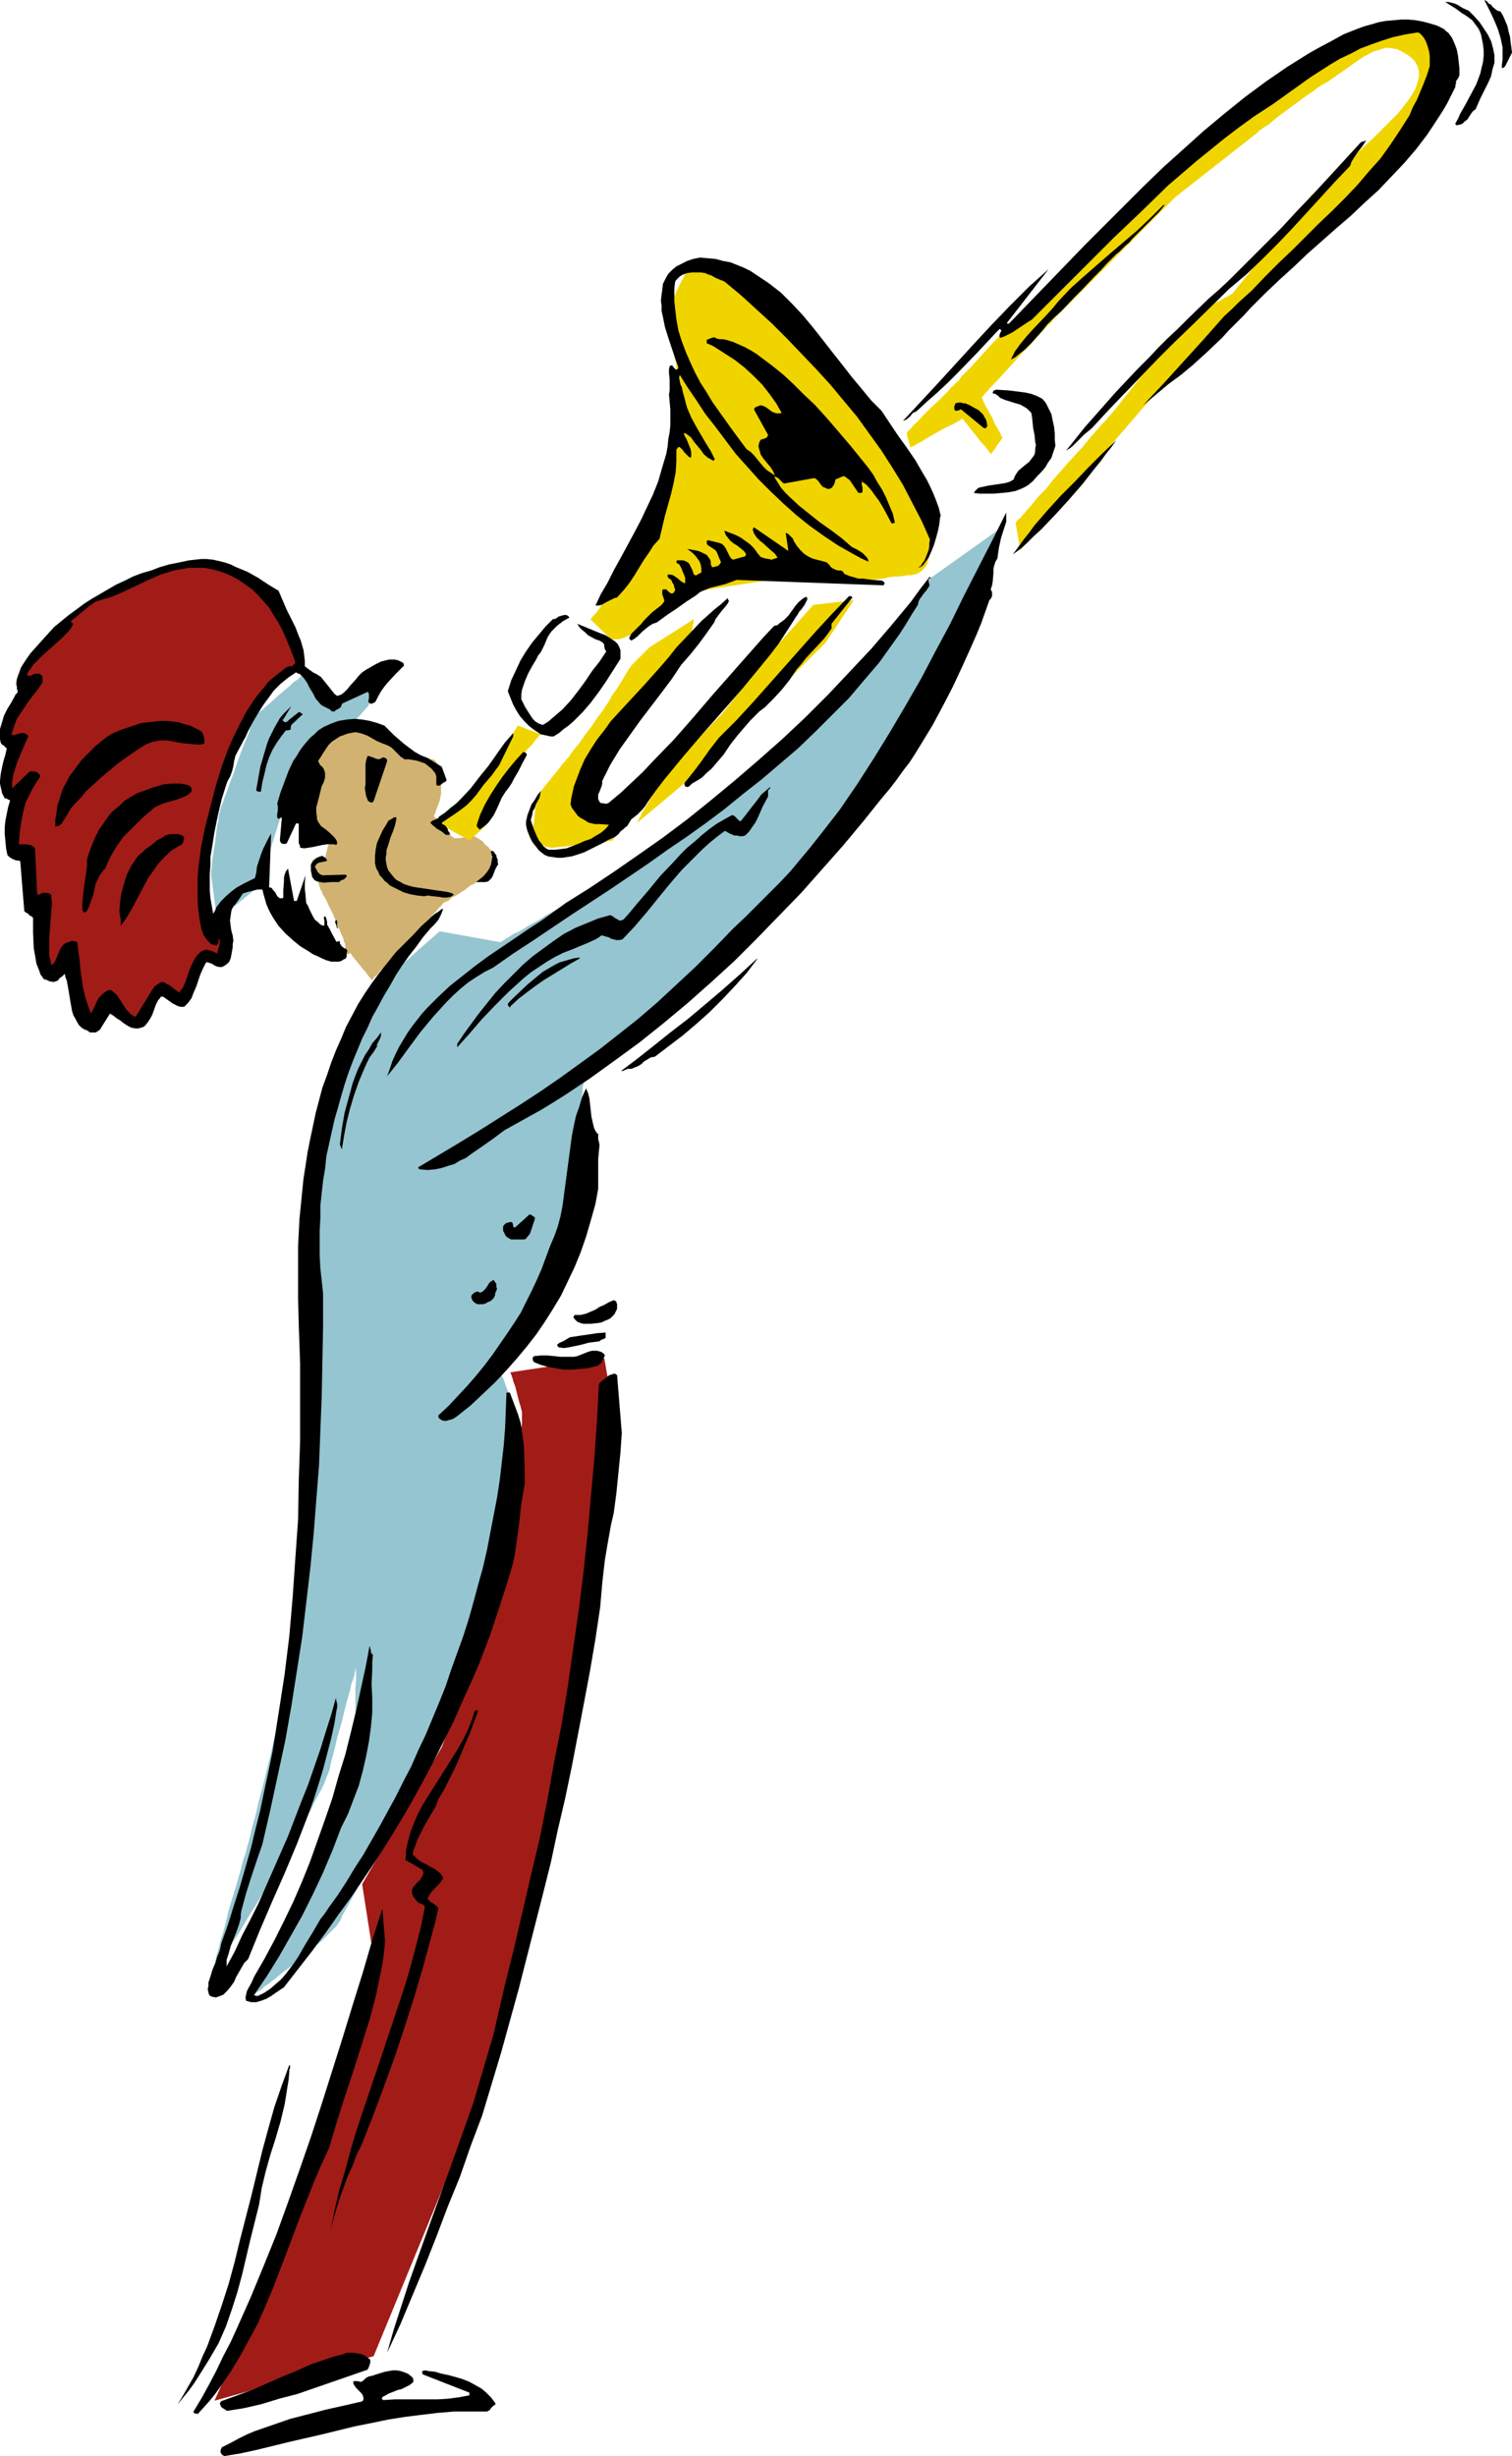 <?xml version="1.0" encoding="UTF-8" standalone="no"?>
<svg
   version="1.0"
   width="95.857mm"
   height="155.711mm"
   id="svg56"
   sodipodi:docname="Trombone Player 7.wmf"
   xmlns:inkscape="http://www.inkscape.org/namespaces/inkscape"
   xmlns:sodipodi="http://sodipodi.sourceforge.net/DTD/sodipodi-0.dtd"
   xmlns="http://www.w3.org/2000/svg"
   xmlns:svg="http://www.w3.org/2000/svg">
  <sodipodi:namedview
     id="namedview56"
     pagecolor="#ffffff"
     bordercolor="#000000"
     borderopacity="0.25"
     inkscape:showpageshadow="2"
     inkscape:pageopacity="0.0"
     inkscape:pagecheckerboard="0"
     inkscape:deskcolor="#d1d1d1"
     inkscape:document-units="mm" />
  <defs
     id="defs1">
    <pattern
       id="WMFhbasepattern"
       patternUnits="userSpaceOnUse"
       width="6"
       height="6"
       x="0"
       y="0" />
  </defs>
  <path
     style="fill:#d1b270;fill-opacity:1;fill-rule:evenodd;stroke:none"
     d="m 87.422,174.195 -6.141,1.939 v 0 l -0.323,0.162 -0.162,0.162 -0.323,0.323 -0.485,0.323 -0.485,0.485 -0.97,0.97 -1.131,0.97 -0.808,1.131 -0.485,0.485 -0.162,0.485 -0.323,0.485 v 0.485 l -0.162,1.293 v 1.293 1.293 l 0.162,1.293 v 0.646 l 0.162,0.485 -0.162,0.646 -0.162,0.485 -0.162,0.162 v 0.323 l -0.162,0.323 -0.162,0.485 -0.162,0.485 -0.323,0.485 -0.323,1.131 -0.323,0.97 -0.323,0.808 -0.162,0.646 v 0.485 l 0.162,0.646 0.323,0.485 0.485,0.485 0.646,0.646 0.646,0.808 1.454,1.454 0.646,0.485 0.485,0.646 0.162,0.162 0.323,0.162 v 0 h 0.162 l -0.162,0.162 v 0 l -0.162,0.485 -0.162,0.646 -0.162,0.646 -0.162,0.646 v 0.646 l -0.162,0.323 v 0.162 h -0.162 -0.323 -2.101 -0.323 -0.162 v 0 0.162 l 0.162,0.323 v 0.323 l 0.162,0.808 0.323,0.97 0.646,2.262 0.323,1.131 0.323,0.97 v 0 0.162 l 0.162,0.162 0.162,0.162 0.162,0.646 0.485,0.808 0.485,0.808 0.485,1.131 1.131,2.262 0.97,2.424 0.485,1.131 0.485,1.131 0.485,0.97 0.162,0.808 0.323,0.646 v 0.485 0.485 0.485 l 0.162,0.323 v 0.323 l 0.162,0.323 h 0.162 0.323 l 0.162,-0.162 0.162,-0.162 v -0.162 0.162 l 0.162,0.162 0.162,0.162 0.162,0.323 0.646,0.808 0.808,0.97 0.646,0.808 0.646,0.808 0.323,0.323 0.162,0.162 0.162,0.162 v 0 0.162 l 0.162,0.162 0.485,0.646 0.323,0.323 0.162,0.323 0.162,0.162 h 0.162 v 0 l 0.162,-0.162 0.162,-0.323 0.323,-0.323 0.485,-0.323 0.323,-0.485 0.485,-0.646 0.646,-0.485 1.293,-1.454 1.454,-1.454 1.616,-1.778 3.07,-3.393 1.616,-1.616 1.454,-1.616 1.293,-1.454 0.646,-0.646 0.485,-0.485 0.323,-0.485 0.485,-0.485 0.323,-0.323 0.162,-0.162 0.162,-0.323 v 0 h 0.162 l 0.162,-0.162 0.323,-0.162 0.485,-0.162 0.485,-0.323 0.485,-0.485 1.293,-0.646 1.131,-0.808 0.646,-0.323 0.485,-0.485 0.323,-0.162 0.323,-0.323 0.323,-0.162 v 0 0 l 0.162,-0.162 h 0.323 l 0.162,-0.162 0.808,-0.485 0.808,-0.485 0.808,-0.485 0.808,-0.323 0.162,-0.162 0.323,-0.323 h 0.162 v 0 -0.162 -0.162 -0.162 -0.323 l 0.162,-0.808 0.162,-0.97 0.162,-1.131 v -0.808 -0.323 -0.323 l 0.162,-0.162 v -0.162 h -0.162 v -0.162 l -0.162,-0.162 -0.162,-0.162 -0.485,-0.646 -0.808,-0.646 -0.646,-0.808 -0.808,-0.485 -0.808,-0.485 -0.485,-0.162 h -0.323 -0.808 l -0.808,0.162 -0.646,0.162 -0.808,0.162 h -0.646 -0.485 l -0.485,-0.323 -0.323,-0.162 -0.162,-0.323 -0.323,-0.646 -0.646,-0.808 -1.293,-1.454 -0.646,-0.646 -0.646,-0.485 -0.162,-0.162 -0.162,-0.162 -0.162,-0.162 v 0 l 0.162,-0.323 0.162,-0.162 0.162,-0.646 0.323,-0.808 0.646,-1.778 0.162,-0.808 0.162,-0.808 v -0.646 -0.808 l 0.162,-1.454 v -0.646 -0.646 -0.323 -0.162 -0.162 l -0.162,-0.323 -0.162,-0.485 -0.323,-0.646 -0.323,-0.646 -0.323,-0.646 -0.485,-0.485 -0.485,-0.162 h -0.323 l -0.323,-0.162 -0.97,-0.162 -1.131,-0.323 -1.131,-0.162 -1.131,-0.162 -0.97,-0.323 h -0.323 l -0.323,-0.162 h -0.162 v 0 l -0.162,-0.162 -0.162,-0.162 -0.162,-0.485 -0.323,-0.485 -0.97,-1.131 -0.485,-0.323 -0.485,-0.485 -0.323,-0.162 -0.485,-0.162 -0.808,-0.485 -2.101,-0.97 -0.97,-0.485 -0.808,-0.485 -0.485,-0.162 h -0.323 l -0.162,-0.162 z"
     id="path1" />
  <path
     style="fill:#f0d400;fill-opacity:1;fill-rule:evenodd;stroke:none"
     d="m 243.361,125.395 1.131,6.464 31.026,-36.035 21.33,-21.492 30.38,-29.41 13.574,-17.613 1.131,-7.272 1.131,-7.272 -0.162,-0.97 -0.162,-0.646 -0.162,-0.808 L 342.256,9.695 341.933,9.211 341.448,8.726 340.963,8.241 340.479,7.918 339.832,7.595 339.186,7.272 338.378,7.11 337.57,6.948 h -0.808 -0.808 -0.97 l -0.97,0.162 h -0.485 l -0.485,0.162 -0.646,0.323 -0.808,0.162 -0.808,0.323 -0.97,0.323 -0.97,0.323 -0.97,0.485 -2.101,0.808 -2.262,0.97 -2.424,1.131 -2.424,1.131 -5.009,2.424 -2.262,1.131 -2.262,1.131 -2.101,1.131 -0.808,0.485 -0.97,0.485 -0.808,0.485 -0.808,0.323 -0.646,0.485 -0.485,0.323 -0.646,0.323 -0.646,0.485 -0.646,0.485 -0.646,0.646 -1.616,1.293 -1.454,1.616 -1.778,1.616 -1.778,1.778 -3.717,3.717 -1.778,1.778 -1.778,1.939 -1.616,1.616 -1.616,1.616 -1.454,1.454 -0.808,0.646 -0.646,0.646 -0.485,0.485 -0.646,0.323 -0.485,0.485 -0.485,0.323 -0.485,0.323 -0.485,0.323 -0.808,0.485 -0.646,0.646 -0.808,0.646 -0.97,0.808 -0.97,0.808 -0.97,0.808 -2.262,1.939 -2.262,2.101 -2.424,2.262 -2.586,2.101 -2.424,2.262 -2.262,2.262 -2.262,1.939 -0.97,1.131 -1.131,0.808 -0.97,0.97 -0.808,0.808 -0.808,0.808 -0.646,0.646 -0.646,0.485 -0.485,0.646 -0.485,0.323 -0.323,0.323 -0.323,0.323 -0.323,0.323 -0.485,0.485 -0.485,0.485 -0.485,0.646 -0.646,0.646 -1.293,1.293 -1.454,1.616 -1.616,1.778 -3.393,3.555 -1.616,1.778 -1.454,1.616 -1.454,1.616 -0.646,0.646 -1.293,1.293 -0.485,0.485 -0.323,0.485 -0.323,0.485 -0.323,0.323 -0.323,0.162 v 0.162 h -0.162 v 0.162 h -0.162 l -0.162,0.162 -0.162,0.323 -0.323,0.162 -0.323,0.323 -0.646,0.808 -0.97,0.97 -0.97,0.97 -2.262,2.101 -2.101,2.101 -0.97,1.131 -0.97,0.808 -0.646,0.808 -0.323,0.323 -0.323,0.323 -0.162,0.162 -0.162,0.162 v 0 0.162 0 0.485 l 0.162,0.646 0.323,1.131 0.162,0.646 0.162,0.485 v 0 h 0.162 v 0 h 0.162 v -0.162 h 0.323 l 0.485,-0.323 0.808,-0.485 0.97,-0.485 0.97,-0.646 4.525,-2.585 1.131,-0.485 0.97,-0.485 0.808,-0.485 0.646,-0.323 0.162,-0.162 0.162,-0.162 h 0.162 v 0 h 0.162 l 0.162,0.323 0.323,0.485 0.485,0.485 0.485,0.646 0.485,0.646 1.293,1.616 1.293,1.616 0.646,0.646 0.485,0.646 0.485,0.646 0.323,0.323 0.162,0.323 h 0.162 v 0 l 0.162,-0.162 v -0.162 l 0.162,-0.162 0.485,-0.646 0.485,-0.808 0.485,-0.646 0.485,-0.646 0.162,-0.323 0.162,-0.162 0.162,-0.162 v 0 0 l -0.323,-0.323 -0.162,-0.485 -0.323,-0.646 -0.485,-0.808 -0.485,-0.808 -0.808,-1.778 -0.97,-1.778 -0.485,-0.808 -0.323,-0.646 -0.323,-0.646 -0.162,-0.485 -0.162,-0.323 h -0.162 l 0.162,-0.162 0.162,-0.162 0.162,-0.162 0.323,-0.485 0.323,-0.323 0.485,-0.485 0.485,-0.646 0.646,-0.646 1.293,-1.293 1.454,-1.616 1.616,-1.778 1.454,-1.616 1.616,-1.778 1.616,-1.616 1.454,-1.616 1.293,-1.454 0.646,-0.646 0.485,-0.646 0.485,-0.485 0.485,-0.323 0.323,-0.323 0.162,-0.323 0.162,-0.162 v 0 l 29.249,-29.41 17.937,-14.058 0.162,-0.162 v 0 l 0.162,-0.162 0.323,-0.162 0.323,-0.323 0.323,-0.162 0.808,-0.808 1.131,-0.808 1.293,-0.808 1.293,-1.131 1.454,-1.131 6.141,-4.525 1.454,-0.97 1.293,-0.97 1.293,-0.808 1.131,-0.646 2.101,-1.454 4.363,-3.07 2.101,-1.454 0.97,-0.485 1.131,-0.646 0.97,-0.323 1.131,-0.323 0.97,-0.323 h 0.97 l 0.97,0.162 0.97,0.162 0.97,0.485 0.808,0.485 0.808,0.485 0.646,0.485 0.485,0.485 0.485,0.485 0.323,0.646 0.323,0.485 0.162,0.646 0.162,0.646 v 1.293 l -0.162,0.646 -0.162,0.646 -0.485,1.454 -0.808,1.454 -0.97,1.454 -1.131,1.454 -1.293,1.616 -1.454,1.454 -1.454,1.454 -3.07,3.07 -14.705,13.574 -19.068,23.754 h -0.162 v 0 l -0.162,0.162 -0.323,0.162 -0.485,0.323 -0.808,0.323 -0.97,0.646 -1.131,0.485 -1.293,0.808 -1.293,0.808 -1.293,0.808 -1.293,0.97 -1.454,0.97 -1.293,1.131 -1.293,1.131 -1.131,1.131 -1.131,1.293 -0.97,1.293 -1.616,2.424 -1.939,2.585 -3.878,5.009 -1.939,2.424 -1.778,2.262 -1.778,2.101 -0.808,0.97 -0.808,0.808 -0.485,0.485 -0.323,0.485 -0.646,0.646 -0.485,0.646 -0.808,0.808 -0.646,0.808 -1.454,1.778 -1.778,1.939 -1.778,1.939 -3.555,4.04 -1.616,2.101 -1.778,1.778 -1.454,1.778 -0.646,0.808 -0.646,0.646 -0.646,0.808 -0.485,0.485 -0.485,0.646 -0.485,0.323 -0.323,0.323 -0.162,0.323 -0.162,0.162 z"
     id="path2" />
  <path
     style="fill:#f0d400;fill-opacity:1;fill-rule:evenodd;stroke:none"
     d="m 152.706,197.141 12.928,-10.827 32.157,-32.318 6.787,-10.18 -9.696,1.131 -10.665,11.958 -11.15,14.058 -13.089,13.574 v 0.162 0 l -0.162,0.162 v 0.162 l -0.485,0.646 -0.485,0.646 -0.485,0.97 -0.646,0.97 -1.293,2.262 -1.293,2.101 -0.646,1.131 -0.646,0.97 -0.323,0.808 -0.485,0.808 -0.162,0.485 -0.162,0.162 z"
     id="path3" />
  <path
     style="fill:#f0d400;fill-opacity:1;fill-rule:evenodd;stroke:none"
     d="m 166.28,148.341 -10.665,6.787 -4.363,4.363 v 0 0.162 l -0.323,0.323 -0.323,0.485 -0.485,0.808 -0.485,0.808 -0.485,0.808 -1.293,2.101 -1.293,1.778 -0.485,0.97 -0.485,0.808 -0.485,0.646 -0.323,0.485 -0.162,0.323 v 0.162 h -0.162 l -0.162,0.323 -0.162,0.162 -0.485,0.646 -0.485,0.646 -0.646,0.97 -0.646,0.97 -1.616,2.101 -1.454,2.101 -0.808,0.97 -0.646,0.808 -0.485,0.646 -0.323,0.485 -0.162,0.323 -0.162,0.162 v 0 l -0.162,0.162 -0.323,0.323 -0.323,0.485 -0.485,0.485 -0.646,0.808 -0.485,0.646 -2.747,3.393 -0.646,0.808 -0.485,0.646 -0.485,0.485 -0.323,0.485 -0.323,0.323 v 0 0.162 0.323 l -0.162,0.485 v 0.485 l -0.162,0.808 -0.162,0.646 -0.323,3.393 -0.162,0.808 -0.162,0.646 v 0.485 0.485 0.323 0.323 0.162 l 0.162,0.162 0.323,0.646 0.485,0.808 0.485,0.323 0.323,0.323 0.646,0.162 0.485,0.323 0.646,0.162 0.808,0.162 h 0.808 l 0.97,-0.162 1.939,-0.162 2.262,-0.323 2.101,-0.162 2.101,-0.323 h 0.808 l 0.97,-0.162 0.808,-0.162 h 0.646 l 0.485,-0.162 h 0.485 l 0.323,-0.162 v 0 h 0.162 l 0.162,-0.323 0.323,-0.485 0.485,-0.646 0.485,-0.646 0.646,-0.808 1.293,-1.778 1.454,-1.778 0.646,-0.808 0.485,-0.808 0.485,-0.646 0.323,-0.485 0.323,-0.323 v 0 h 0.162 -0.162 v 0 l -0.485,0.162 -0.485,0.162 -0.808,0.323 -0.97,0.323 -0.97,0.323 -2.262,0.646 -2.101,0.808 -0.97,0.323 -0.97,0.323 -0.646,0.162 -0.646,0.162 -0.323,0.162 h -0.162 v -0.162 l -0.162,-0.162 -0.162,-0.162 -0.162,-0.323 -0.646,-0.808 -0.646,-0.808 -0.485,-0.97 -0.646,-0.808 -0.162,-0.323 -0.162,-0.323 v -0.162 -0.162 0 l 0.162,-0.485 0.162,-0.485 0.323,-0.646 0.323,-0.808 0.485,-0.97 1.939,-4.201 0.323,-0.97 0.485,-0.97 0.323,-0.646 0.323,-0.646 0.162,-0.323 v -0.162 0 l 0.162,-0.162 0.162,-0.162 0.162,-0.162 0.323,-0.323 0.162,-0.323 0.646,-0.646 0.97,-0.97 0.97,-0.97 1.939,-2.101 2.101,-2.262 0.97,-0.97 0.808,-0.808 0.808,-0.808 0.485,-0.646 0.323,-0.323 h 0.162 v -0.162 h 0.162 v -0.162 l 0.162,-0.162 0.162,-0.162 0.162,-0.323 0.323,-0.323 0.646,-0.808 0.808,-0.97 0.808,-0.97 3.717,-4.525 0.808,-0.97 0.646,-0.97 0.646,-0.808 0.485,-0.646 0.162,-0.162 0.162,-0.323 h 0.162 v 0 z"
     id="path4" />
  <path
     style="fill:#f0d400;fill-opacity:1;fill-rule:evenodd;stroke:none"
     d="m 141.395,148.341 4.525,4.363 v 0 l 0.162,0.162 0.323,0.162 0.485,0.162 h 0.323 0.485 0.485 l 0.646,-0.162 0.646,-0.162 0.646,-0.323 0.808,-0.323 0.97,-0.485 0.808,-0.646 1.131,-0.646 0.97,-0.808 0.97,-0.808 0.808,-0.808 0.808,-0.646 0.646,-0.646 0.808,-0.646 0.323,-0.323 0.323,-0.323 0.485,-0.485 1.131,-0.97 0.97,-0.808 0.97,-0.646 0.97,-0.323 h 0.323 l 0.323,-0.162 h 0.485 l 0.646,-0.162 h 0.646 l 0.808,-0.162 1.616,-0.323 1.939,-0.323 1.939,-0.323 4.363,-0.646 2.101,-0.323 2.101,-0.323 1.778,-0.323 1.778,-0.323 0.646,-0.162 h 0.646 l 0.646,-0.162 h 0.485 l 0.323,-0.162 h 0.323 0.162 0.162 v 0 l 15.19,0.97 h -0.162 v 0.162 0.162 l 0.162,0.162 h 0.162 1.131 l 0.808,-0.162 0.808,-0.162 h 0.97 l 1.293,-0.323 1.454,-0.323 1.616,-0.162 1.293,-0.323 1.293,-0.162 h 1.131 l 1.131,-0.162 0.97,-0.162 h 0.808 l 0.646,-0.162 0.808,-0.162 0.485,-0.323 0.485,-0.323 0.485,-0.485 0.485,-0.485 0.323,-0.485 0.323,-0.808 0.162,-0.808 0.323,-1.939 0.162,-1.939 0.162,-1.939 v -3.232 -0.808 -0.485 -0.485 -0.323 l -0.162,-0.162 v -0.162 0 l -0.162,-0.323 -0.162,-0.485 -0.485,-0.646 -0.323,-0.646 -0.485,-0.808 -0.485,-0.808 -0.485,-0.97 -2.262,-4.04 -0.485,-0.808 -0.485,-0.808 -0.485,-0.808 -0.323,-0.646 -0.323,-0.646 -0.485,-0.646 -0.485,-0.97 -0.646,-1.131 -1.454,-2.101 -1.293,-2.424 -0.646,-1.131 -0.646,-0.97 -0.485,-0.97 -0.485,-0.808 -0.485,-0.808 -0.323,-0.485 -0.162,-0.323 -0.162,-0.162 v 0 0 l -0.162,-0.162 -0.162,-0.323 -0.323,-0.323 -0.485,-0.323 -0.485,-0.485 -0.485,-0.646 -0.646,-0.485 -0.646,-0.646 -0.646,-0.808 -1.616,-1.616 -1.616,-1.778 -1.778,-1.778 -3.717,-3.717 -1.778,-1.939 -1.616,-1.778 -1.616,-1.616 -0.646,-0.646 -0.808,-0.808 -0.646,-0.485 -0.485,-0.646 -0.485,-0.485 -0.485,-0.485 -0.323,-0.485 -0.485,-0.323 -0.485,-0.485 -0.646,-0.485 -1.293,-1.131 -1.454,-1.293 -1.616,-1.293 -1.616,-1.131 -1.778,-1.293 -1.778,-1.131 -1.778,-0.97 -1.778,-0.97 -1.616,-0.646 -0.808,-0.162 -0.646,-0.162 -0.808,-0.162 h -0.646 -0.646 l -0.485,0.323 -0.485,0.162 -0.485,0.323 -0.485,0.485 -0.323,0.485 -0.646,1.778 -0.485,0.808 -0.323,0.646 -0.646,1.293 -0.485,1.131 -0.485,1.131 -0.485,0.808 -0.323,0.97 -0.323,0.808 -0.162,0.646 -0.162,0.808 v 0.646 0.808 0.808 l 0.162,0.808 0.162,0.97 0.323,1.131 0.323,1.131 0.162,0.97 0.162,0.97 0.162,0.808 0.323,1.616 0.323,1.293 v 1.293 l 0.162,1.131 v 1.939 0.646 0.646 l -0.162,0.808 v 0.646 l -0.162,1.778 -0.323,1.939 -0.323,1.939 -0.162,1.939 -0.323,1.778 -0.162,1.616 v 0.808 l -0.162,0.97 -0.162,1.131 -0.162,1.293 -0.323,1.293 -0.162,1.293 -0.485,2.909 -0.323,2.747 -0.323,1.454 -0.162,1.131 -0.162,1.131 -0.162,0.97 -0.162,0.808 -0.162,0.646 -0.162,0.97 -0.323,0.97 -0.485,0.97 -0.485,0.808 -0.485,1.131 -0.808,0.97 -0.808,1.293 -0.97,1.454 -0.646,0.808 -0.646,0.97 -0.808,0.97 -0.808,1.293 -1.778,2.424 -1.939,2.585 -0.808,1.293 -0.97,1.131 -0.808,1.131 -0.646,0.97 -0.646,0.808 -0.646,0.646 -0.323,0.485 -0.162,0.162 z"
     id="path5" />
  <path
     style="fill:#f0d400;fill-opacity:1;fill-rule:evenodd;stroke:none"
     d="m 124.104,173.872 -5.656,8.888 -9.372,11.15 h -0.162 l -0.162,0.162 -0.162,0.162 -0.323,0.162 -0.646,0.485 -1.454,1.131 -0.646,0.485 -0.162,0.162 -0.162,0.162 h -0.162 v 0.162 l 0.323,0.162 0.323,0.162 0.485,0.323 0.485,0.323 0.646,0.485 1.293,0.808 1.454,0.808 0.646,0.323 0.646,0.323 0.323,0.323 0.485,0.162 0.323,0.162 v 0 h 0.162 l 0.162,-0.162 0.162,-0.323 0.646,-0.485 1.454,-1.293 0.646,-0.646 0.323,-0.162 0.162,-0.323 h 0.162 v -0.162 0 l 0.162,-0.323 0.162,-0.323 0.162,-0.646 0.323,-0.646 0.162,-0.808 0.646,-1.616 0.646,-1.616 0.323,-0.808 0.323,-0.646 0.162,-0.646 0.162,-0.485 0.162,-0.323 v -0.162 0 l 0.323,-0.323 0.162,-0.323 0.485,-0.485 0.323,-0.646 0.485,-0.808 2.262,-3.07 0.485,-0.646 0.485,-0.646 0.323,-0.646 0.323,-0.485 0.162,-0.162 0.162,-0.162 v 0 l 0.162,-0.162 0.162,-0.162 0.162,-0.323 0.646,-0.646 0.808,-0.808 0.646,-0.97 0.646,-0.646 0.162,-0.323 0.323,-0.162 v -0.162 h 0.162 z"
     id="path6" />
  <path
     style="fill:#95c5d0;fill-opacity:1;fill-rule:evenodd;stroke:none"
     d="m 62.052,212.331 -10.019,8.241 -1.454,-10.988 v -0.485 -0.323 l 0.162,-0.646 v -0.97 l 0.162,-1.131 0.162,-1.293 0.485,-2.909 0.323,-2.747 0.162,-1.293 0.323,-1.131 v -0.97 l 0.162,-0.808 0.162,-0.323 v -0.162 -0.162 0 0 l 0.162,-0.323 v -0.162 l 0.162,-0.485 0.162,-0.485 0.323,-0.646 0.162,-0.646 0.323,-0.808 0.646,-1.778 0.646,-1.778 0.808,-2.101 1.454,-4.201 0.808,-2.101 0.808,-1.939 0.646,-1.616 0.162,-0.808 0.323,-0.646 0.323,-0.646 0.162,-0.485 0.162,-0.485 0.162,-0.162 v -0.323 0 0 l 0.162,-0.162 0.162,-0.162 0.162,-0.162 0.485,-0.485 0.808,-0.485 0.808,-0.808 0.97,-0.808 1.939,-1.778 2.101,-1.778 0.97,-0.808 0.808,-0.808 0.808,-0.485 0.485,-0.485 0.162,-0.162 0.162,-0.162 0.162,-0.162 v 0 l 8.403,6.787 12.281,-6.787 -4.848,7.433 -4.04,4.525 -11.796,8.564 -4.525,11.796 z"
     id="path7" />
  <path
     style="fill:#a11c17;fill-opacity:1;fill-rule:evenodd;stroke:none"
     d="m 51.387,575.264 38.136,-10.665 24.885,-60.435 19.068,-73.686 13.574,-92.107 -2.262,-12.927 -22.462,3.393 v 0 0.162 l 0.162,0.323 0.162,0.485 0.162,0.485 0.162,0.646 0.485,1.293 0.808,3.232 0.485,1.616 0.162,0.646 0.162,0.646 v 0.485 1.293 0.97 l -0.162,0.97 v 1.293 l -0.162,1.293 -0.162,1.454 v 1.454 l -0.162,1.616 -0.323,3.393 -0.323,3.555 -0.485,3.555 -0.323,3.555 -0.485,3.555 -0.162,1.616 -0.162,1.454 -0.162,1.454 -0.162,1.454 -0.162,1.293 -0.162,0.97 v 1.131 l -0.162,0.808 -0.162,0.646 v 0.485 0.323 0.162 l -15.351,40.075 -19.068,32.803 2.747,17.613 -5.979,24.723 -7.918,26.178 -12.443,29.248 z"
     id="path8" />
  <path
     style="fill:#95c5d0;fill-opacity:1;fill-rule:evenodd;stroke:none"
     d="m 119.741,225.743 -14.382,-2.585 -1.293,1.131 -1.293,1.131 -2.424,2.101 -2.262,2.101 -2.262,1.778 -2.101,1.939 -1.939,1.939 -1.939,2.101 -0.97,1.131 -0.808,1.293 -0.97,1.293 -0.808,1.293 -0.808,1.454 -0.808,1.454 -0.808,1.616 -0.808,1.778 -0.646,1.939 -0.808,2.101 -0.646,2.101 -0.646,2.262 -0.808,2.585 -0.485,2.585 -0.646,2.909 -0.646,3.07 -0.646,3.232 -0.485,3.393 -0.485,3.393 -0.485,3.393 -0.485,2.909 -0.323,2.909 -0.323,2.747 -0.323,2.424 -0.323,2.262 -0.162,2.262 -0.162,1.939 -0.162,1.939 -0.162,1.616 -0.162,1.616 v 1.454 1.293 1.293 1.131 0.97 0.97 0.808 l 0.162,0.808 0.162,1.454 0.162,1.131 0.162,1.131 0.162,0.97 0.485,1.939 v 1.293 1.293 l 0.162,1.616 v 5.171 l -0.162,3.878 v 3.878 3.878 l -0.162,1.778 v 3.232 l 0.162,1.454 -0.162,0.808 v 1.131 1.131 l -0.162,1.454 -0.162,1.454 -0.162,1.778 -0.162,1.778 -0.162,1.939 -0.162,1.939 -0.162,2.101 -0.485,4.363 -0.97,9.211 -0.485,4.525 -0.485,4.363 -0.162,2.101 -0.162,1.939 -0.162,1.939 -0.162,1.778 -0.323,1.616 v 1.616 l -0.162,1.293 -0.162,1.131 v 0.97 l -0.162,0.808 v 0.646 0.323 0.485 0.485 l -0.162,0.646 -0.162,0.808 -0.323,0.808 -0.162,1.131 -0.162,1.131 -0.323,1.293 -0.323,1.293 -0.323,1.454 -0.646,3.07 -0.97,3.232 -0.808,3.555 -1.778,7.272 -0.97,3.555 -0.808,3.555 -0.97,3.393 -0.323,1.616 -0.808,2.909 -0.323,1.293 -0.485,1.293 -0.323,1.293 -1.293,4.686 -1.454,4.686 -0.646,2.262 -0.485,2.262 -0.646,2.262 -0.646,2.101 -0.485,1.939 -0.485,1.616 -0.323,1.616 -0.485,1.293 -0.162,0.646 v 0.485 l -0.162,0.323 v 0.485 l -0.162,0.162 v 0.323 0.162 -0.162 0 l 0.162,-0.162 v -0.162 l 0.323,-0.646 0.485,-0.646 0.646,-0.97 0.646,-1.131 0.323,-0.646 0.485,-0.646 0.97,-1.454 0.808,-1.616 1.131,-1.616 1.131,-1.778 1.131,-1.939 1.131,-1.939 1.293,-1.939 2.424,-4.201 5.171,-8.726 2.424,-4.201 1.131,-2.101 0.97,-1.939 1.131,-1.778 0.808,-1.778 0.97,-1.778 0.808,-1.454 0.646,-1.454 0.485,-1.293 0.485,-1.131 0.323,-0.97 0.323,-1.616 0.485,-1.778 0.485,-1.939 0.485,-2.101 1.131,-3.878 0.485,-2.101 0.485,-1.939 0.485,-1.778 0.485,-1.616 0.323,-1.616 0.485,-1.293 0.162,-0.485 0.162,-0.646 v -0.323 l 0.162,-0.485 v -0.323 l 0.162,-0.162 v -0.162 0 0 0.162 1.131 0.646 1.293 l -0.162,1.616 v 1.778 2.101 2.101 l -0.162,4.201 v 2.101 l -0.162,1.939 -0.162,1.939 -0.162,1.454 v 0.808 l -0.162,0.646 v 0.646 l -0.162,0.323 -0.162,0.646 -0.162,0.646 -0.323,0.97 -0.485,0.97 -0.323,1.293 -0.646,1.293 -0.485,1.454 -0.646,1.616 -0.646,1.616 -0.646,1.616 -1.454,3.717 -2.909,7.595 -1.616,3.717 -1.293,3.717 -0.808,1.616 -0.646,1.616 -0.485,1.616 -0.646,1.293 -0.485,1.454 -0.485,1.131 -0.485,0.97 -0.323,0.97 -0.162,0.646 -0.323,0.485 v 0.323 h -0.162 v 0.162 0 l -0.323,0.485 -0.323,0.485 -0.485,0.808 -0.646,0.808 -0.646,0.97 -1.454,1.939 -1.293,2.101 -0.646,0.97 -0.646,0.808 -0.485,0.646 -0.323,0.485 -0.162,0.323 v 0.162 h -0.162 0.162 v -0.162 l 0.323,-0.162 0.323,-0.162 0.485,-0.323 0.485,-0.485 0.646,-0.323 0.646,-0.485 0.646,-0.646 0.808,-0.485 1.616,-1.293 1.778,-1.454 1.939,-1.454 3.717,-3.07 1.778,-1.454 1.778,-1.454 1.454,-1.454 0.646,-0.646 0.646,-0.646 0.485,-0.485 0.485,-0.485 0.323,-0.485 0.323,-0.485 0.162,-0.162 0.162,-0.323 0.162,-0.323 0.162,-0.485 0.485,-0.97 0.646,-1.131 0.808,-1.454 0.808,-1.454 0.97,-1.778 0.97,-1.939 1.131,-1.939 1.131,-2.262 1.131,-2.262 1.293,-2.262 2.586,-4.848 2.586,-5.009 2.586,-5.009 2.586,-4.848 1.293,-2.262 1.131,-2.262 1.131,-2.262 1.131,-1.939 0.97,-1.939 0.808,-1.778 0.97,-1.616 0.646,-1.454 0.646,-1.131 0.323,-0.646 0.162,-0.485 0.162,-0.323 0.323,-0.323 v -0.323 l 0.162,-0.323 0.162,-0.162 v -0.323 l 0.162,-0.485 v -0.323 l 0.162,-0.646 0.162,-0.646 0.162,-0.646 0.162,-0.646 0.323,-1.778 0.323,-1.939 0.323,-2.101 0.485,-2.424 0.485,-2.424 0.323,-2.585 0.485,-2.909 0.485,-2.747 0.97,-5.979 0.97,-6.14 0.97,-5.979 0.485,-2.909 0.485,-2.909 0.485,-2.747 0.323,-2.585 0.485,-2.585 0.323,-2.262 0.323,-2.262 0.323,-1.939 0.162,-1.616 0.162,-0.808 0.162,-0.646 0.162,-1.293 v -0.323 l 0.162,-0.485 v -0.323 -0.162 -0.162 0 -0.162 -0.162 l -0.162,-0.485 -0.162,-0.485 -0.323,-0.485 -0.162,-0.646 -0.646,-1.616 -0.485,-1.454 -0.323,-0.646 -0.162,-0.646 -0.162,-0.646 -0.162,-0.323 -0.162,-0.323 v -0.162 0 l 0.162,-0.162 0.162,-0.323 0.323,-0.323 0.162,-0.485 0.323,-0.646 0.485,-0.646 0.323,-0.646 0.485,-0.808 0.485,-0.97 1.131,-1.778 1.131,-2.101 1.131,-2.101 2.586,-4.201 1.131,-2.101 1.131,-1.939 0.485,-0.808 0.485,-0.97 0.485,-0.646 0.323,-0.808 0.323,-0.485 0.323,-0.646 0.323,-0.485 0.162,-0.323 0.162,-0.323 0.162,-0.485 0.162,-0.808 0.323,-0.97 0.162,-1.131 0.162,-1.293 0.323,-1.293 0.162,-1.454 0.323,-1.616 0.162,-1.778 0.485,-3.555 0.485,-3.878 0.97,-7.756 0.323,-3.717 0.323,-1.778 0.162,-1.616 0.162,-1.616 0.162,-1.616 0.162,-1.293 0.162,-1.293 v -0.97 l 0.162,-0.97 0.162,-0.808 v -0.485 -0.323 -0.162 -0.162 l 0.162,-0.162 v -0.323 l 0.162,-0.485 0.323,-0.646 0.162,-0.646 0.323,-0.808 0.485,-0.646 0.323,-0.808 0.646,-0.808 0.485,-0.808 0.808,-0.808 0.646,-0.646 0.97,-0.646 0.97,-0.485 0.97,-0.485 h 0.323 l 0.323,-0.323 0.485,-0.162 0.485,-0.162 0.97,-0.646 1.293,-0.808 1.293,-1.131 1.616,-1.131 1.616,-1.293 1.778,-1.293 1.939,-1.616 1.939,-1.616 2.101,-1.778 2.101,-1.778 4.363,-3.717 4.525,-3.878 4.363,-4.04 4.363,-4.04 2.101,-1.939 1.939,-1.939 1.778,-1.778 1.778,-1.778 1.616,-1.616 1.454,-1.616 1.293,-1.454 1.131,-1.454 0.97,-1.131 0.485,-0.485 0.323,-0.646 0.323,-0.485 0.323,-0.323 0.162,-0.485 0.162,-0.323 0.162,-0.323 0.162,-0.485 0.162,-0.485 0.162,-0.485 0.323,-0.646 0.485,-0.646 0.323,-0.808 0.323,-0.646 0.97,-1.778 1.131,-1.939 1.131,-1.939 1.293,-2.262 1.454,-2.262 1.293,-2.424 1.616,-2.424 1.616,-2.585 3.232,-5.494 3.232,-5.332 3.393,-5.171 1.616,-2.585 1.454,-2.585 1.616,-2.262 1.454,-2.424 1.293,-2.101 1.293,-1.939 1.131,-1.939 1.131,-1.616 0.808,-1.454 0.485,-0.646 0.323,-0.485 0.323,-0.646 0.323,-0.485 0.323,-0.323 0.162,-0.323 0.162,-0.162 0.162,-0.323 v 0 -0.162 l 4.04,-16.805 -16.321,11.635 v 0 l -0.162,0.162 -0.162,0.323 -0.323,0.485 -0.323,0.485 -0.323,0.485 -0.485,0.808 -0.485,0.646 -0.646,0.808 -0.646,0.97 -1.293,1.778 -1.616,2.262 -1.616,2.101 -3.232,4.525 -1.616,2.262 -1.616,2.101 -1.616,1.778 -0.646,0.97 -0.646,0.808 -0.646,0.808 -0.485,0.646 -0.646,0.485 -0.323,0.485 -0.646,0.485 -0.646,0.808 -0.97,0.646 -0.97,0.97 -1.293,0.97 -1.293,1.131 -1.616,1.293 -1.454,1.293 -1.778,1.454 -1.778,1.454 -1.778,1.454 -1.939,1.454 -4.04,3.232 -3.878,3.232 -4.04,3.232 -3.878,3.07 -1.778,1.616 -1.778,1.454 -1.778,1.293 -1.616,1.293 -1.454,1.293 -1.293,1.131 -1.293,0.97 -0.97,0.97 -0.97,0.808 -0.646,0.646 -0.646,0.485 -0.162,0.162 -0.162,0.162 -0.323,0.323 -0.485,0.323 -0.646,0.485 -0.808,0.646 -0.808,0.646 -1.131,0.646 -1.131,0.808 -1.454,0.808 -1.293,0.97 -1.454,0.808 -3.232,1.939 -6.625,4.04 -3.393,1.939 -3.232,1.778 -1.454,0.97 -1.454,0.808 -1.454,0.808 -1.293,0.808 -1.131,0.646 -1.131,0.485 -0.97,0.646 -0.808,0.485 -0.485,0.323 -0.485,0.323 -0.323,0.162 z"
     id="path9" />
  <path
     style="fill:#000000;fill-opacity:1;fill-rule:evenodd;stroke:none"
     d="m 362.294,12.604 -0.162,-1.293 -0.162,-1.131 -0.162,-1.454 -0.323,-1.131 -0.323,-1.454 L 360.678,5.009 360.193,3.878 359.547,2.747 358.9,2.585 358.577,2.424 357.608,1.616 357.284,1.131 356.638,0.808 356.315,0.323 355.668,0 l 0.808,1.616 0.808,1.616 0.808,1.778 0.808,1.939 0.646,2.101 0.485,2.262 v 0.97 1.131 0.97 l -0.162,1.131 v 0.808 h 0.162 l 0.323,-0.162 0.162,-0.162 0.162,-0.162 z"
     id="path10" />
  <path
     style="fill:#000000;fill-opacity:1;fill-rule:evenodd;stroke:none"
     d="M 358.092,15.028 V 14.22 13.25 L 357.769,11.635 357.284,9.857 356.476,8.241 355.507,6.787 354.537,5.333 353.245,3.878 351.952,2.585 350.497,1.939 349.205,1.131 348.397,0.808 347.75,0.646 347.104,0.485 h -0.808 l 1.293,0.808 1.293,0.808 1.293,0.97 1.293,0.808 1.293,0.97 0.97,1.293 0.485,0.646 0.323,0.646 0.323,0.808 0.162,0.808 0.323,1.616 0.162,1.454 v 1.293 l -0.162,1.454 -0.323,1.293 -0.323,1.454 -0.485,1.293 -0.485,1.293 -1.293,2.424 -1.293,2.424 -1.293,2.262 -0.485,1.131 -0.646,1.131 v 0.162 l 0.162,0.162 0.162,0.162 0.485,-0.162 h 0.323 l 0.646,-0.323 0.485,-0.485 0.646,-0.485 0.808,-1.293 0.485,-0.646 0.646,-0.485 1.131,-2.585 1.293,-2.585 0.646,-1.293 0.646,-1.454 0.323,-1.616 z"
     id="path11" />
  <path
     style="fill:#000000;fill-opacity:1;fill-rule:evenodd;stroke:none"
     d="m 349.69,17.775 v -1.454 l -0.162,-1.454 -0.162,-1.454 -0.323,-1.616 -0.485,-1.293 -0.646,-1.454 -0.485,-0.646 -0.323,-0.485 -0.646,-0.485 -0.485,-0.485 -1.616,-0.808 -1.616,-0.485 -1.778,-0.485 -1.778,-0.323 -1.778,-0.162 h -1.616 l -1.778,0.162 -1.939,0.162 -1.778,0.323 -1.616,0.485 -1.778,0.485 -1.778,0.646 -3.232,1.293 -1.454,0.808 -1.454,0.808 -2.747,1.454 -2.586,1.454 -2.586,1.616 -2.586,1.616 -2.586,1.778 -2.586,1.778 -5.009,3.717 -5.009,4.04 -4.848,4.04 -4.848,4.363 -4.848,4.363 -4.686,4.525 -4.686,4.686 -9.372,9.372 -9.211,9.534 -9.049,9.372 h -0.323 v 0 l -0.162,-0.162 10.019,-12.927 -4.686,4.201 -4.525,4.525 -4.363,4.525 -4.201,4.525 -8.564,9.372 -4.201,4.525 -4.363,4.686 0.485,-0.162 0.323,-0.162 0.808,-0.646 0.808,-0.97 0.485,-0.162 0.485,-0.323 2.262,-2.101 2.586,-2.262 2.424,-2.262 2.424,-2.424 4.848,-5.009 2.262,-2.424 2.262,-2.424 0.323,-0.323 0.162,-0.162 0.162,-0.162 h 0.162 l 0.162,0.162 0.162,0.323 -0.162,0.162 -0.162,0.323 -0.162,0.485 v 0.323 l 0.162,0.323 0.97,-0.323 0.97,-0.485 0.97,-0.485 0.97,-0.646 1.939,-1.293 0.97,-0.646 0.808,-0.485 6.625,-6.625 6.464,-6.464 6.464,-6.464 6.625,-6.302 6.464,-6.302 3.393,-2.909 3.393,-2.909 3.393,-2.747 3.393,-2.747 3.393,-2.585 3.555,-2.585 4.686,-3.07 2.262,-1.616 2.262,-1.616 4.525,-3.232 2.262,-1.454 2.262,-1.454 2.424,-1.454 2.424,-1.131 2.424,-1.293 2.586,-0.97 2.747,-0.97 2.586,-0.808 2.909,-0.646 3.07,-0.485 0.485,0.323 0.323,0.323 0.646,0.808 0.485,0.97 0.323,0.97 0.323,1.131 0.162,1.131 v 2.424 l -0.646,2.101 -0.808,2.101 -0.808,1.939 -0.808,1.939 -0.97,1.778 -0.808,1.939 -1.131,1.778 -1.131,1.778 -2.262,3.393 -2.424,3.393 -2.747,3.07 -2.747,3.232 -2.909,3.07 -3.07,3.07 -3.232,3.07 -3.07,3.07 -3.232,3.232 -3.232,3.07 -3.393,3.393 -3.232,3.393 -1.616,1.454 -1.616,1.454 -1.616,1.616 -1.778,1.616 -4.848,5.494 -4.848,5.333 -4.686,5.171 -5.009,5.333 2.909,-2.424 3.07,-2.585 3.07,-2.262 2.909,-2.424 1.778,-1.616 1.778,-1.616 3.393,-3.232 1.616,-1.778 1.778,-1.778 1.778,-1.778 1.778,-1.939 3.393,-3.393 3.393,-3.232 3.393,-3.07 3.393,-3.232 6.949,-6.14 3.393,-2.909 3.232,-3.07 3.393,-3.07 3.07,-3.232 3.07,-3.232 2.909,-3.393 2.586,-3.393 1.293,-1.939 2.424,-3.717 1.131,-1.939 0.97,-1.939 0.97,-1.939 v -0.485 l 0.162,-0.323 v -0.485 -0.162 l 0.162,-0.162 0.323,-0.485 0.162,-0.323 0.162,-0.323 z"
     id="path12" />
  <path
     style="fill:#000000;fill-opacity:1;fill-rule:evenodd;stroke:none"
     d="m 327.066,33.773 -0.485,0.162 h -0.162 l -0.323,0.162 -0.323,0.323 -3.555,3.878 -3.717,4.04 -3.717,4.04 -3.878,4.04 -3.878,4.201 -4.04,4.04 -4.201,4.201 -4.201,4.201 -2.424,2.262 -2.586,2.262 -5.009,4.848 -2.424,2.424 -2.424,2.262 -2.262,2.262 -2.101,2.262 -2.747,2.747 -2.747,2.909 -2.586,2.747 -2.424,2.747 -2.424,2.747 -2.424,2.747 -4.525,5.656 0.808,-0.485 0.646,-0.485 1.454,-1.454 1.454,-1.454 0.808,-0.646 0.97,-0.808 3.717,-4.04 3.878,-4.04 4.04,-4.201 4.04,-4.201 4.201,-4.201 4.363,-4.201 8.726,-8.564 4.04,-3.393 3.717,-3.555 3.717,-3.717 3.555,-3.717 6.949,-7.595 3.393,-3.717 3.555,-3.717 0.323,-0.97 0.485,-0.808 0.97,-1.454 1.131,-1.454 0.97,-1.454 z"
     id="path13" />
  <path
     style="fill:#000000;fill-opacity:1;fill-rule:evenodd;stroke:none"
     d="m 278.75,49.124 -3.07,3.07 -3.232,3.07 -3.232,2.747 -3.232,2.747 -6.302,5.494 -3.07,2.747 -2.909,3.07 -1.454,1.778 -1.616,1.778 -3.232,3.393 -1.454,1.616 -1.454,1.778 -1.293,1.778 -0.97,1.939 0.97,-0.485 0.808,-0.646 1.616,-1.293 1.454,-1.454 1.293,-1.454 1.293,-1.454 1.293,-1.616 1.616,-1.616 1.778,-1.616 3.232,-3.393 1.616,-1.616 3.07,-3.232 1.616,-1.616 1.293,-1.454 1.454,-1.454 0.808,-0.808 0.808,-0.646 1.454,-1.454 0.808,-0.646 0.808,-0.97 0.808,-0.808 0.808,-0.808 0.808,-0.808 0.808,-0.808 0.808,-0.808 0.808,-0.808 1.616,-1.616 0.646,-0.808 0.646,-0.808 v 0 z"
     id="path14" />
  <path
     style="fill:#000000;fill-opacity:1;fill-rule:evenodd;stroke:none"
     d="m 267.438,105.519 -3.232,3.07 -3.393,3.393 -3.232,3.393 -3.393,3.393 -3.232,3.555 -3.07,3.555 -1.293,1.778 -1.293,1.616 -1.293,1.778 -1.293,1.778 1.778,-1.293 1.616,-1.454 1.616,-1.616 1.778,-1.616 3.393,-3.555 3.232,-3.555 3.232,-3.717 2.909,-3.717 1.454,-1.778 1.293,-1.778 1.293,-1.616 z"
     id="path15" />
  <path
     style="fill:#000000;fill-opacity:1;fill-rule:evenodd;stroke:none"
     d="m 252.895,106.812 -0.162,-1.454 v -1.454 l -0.162,-1.616 -0.323,-1.454 -0.323,-1.616 -0.646,-1.293 -0.646,-1.293 -0.485,-0.646 -0.485,-0.485 -1.293,-0.646 -1.293,-0.485 -1.454,-0.323 -1.293,-0.162 -2.586,-0.323 -2.586,-0.162 h -0.646 l -0.162,0.162 h -0.162 v 0 h -0.162 v 0.162 l -0.162,0.323 v 0.162 l 0.323,0.162 h 0.323 l 0.162,0.162 0.485,0.323 0.485,0.485 1.131,0.485 2.586,0.808 1.131,0.323 1.131,0.646 0.485,0.323 0.485,0.485 0.485,0.485 0.162,0.646 0.162,1.454 0.162,1.616 0.323,1.616 0.162,1.616 0.162,0.808 -0.162,0.808 v 0.646 l -0.162,0.808 -0.323,0.485 -0.485,0.646 -0.485,0.646 -0.646,0.485 -0.97,0.808 -0.97,0.808 -0.646,0.97 -0.323,0.646 -0.162,0.485 -0.808,0.485 -0.97,0.323 -0.97,0.162 -0.97,0.162 -2.262,0.323 -2.262,0.485 -0.323,0.162 -0.323,0.323 -0.323,0.323 -0.323,0.485 1.454,0.162 h 1.616 1.778 l 1.778,-0.162 1.616,-0.162 1.778,-0.323 1.616,-0.646 0.646,-0.323 0.808,-0.485 1.131,-0.97 0.97,-1.131 0.97,-0.97 0.97,-1.131 0.646,-1.131 0.808,-1.131 0.485,-1.454 z"
     id="path16" />
  <path
     style="fill:#000000;fill-opacity:1;fill-rule:evenodd;stroke:none"
     d="m 241.098,125.072 v -2.262 l -3.393,6.787 -3.393,6.625 -3.393,6.625 -3.232,6.625 -3.555,6.625 -3.393,6.464 -3.717,6.464 -3.717,6.302 -3.878,6.302 -4.04,6.302 -4.201,6.14 -2.262,2.909 -2.262,2.909 -2.424,3.07 -2.424,2.909 -2.424,2.909 -2.586,2.747 -2.747,2.747 -2.747,2.747 -2.747,2.747 -2.909,2.747 -4.525,4.686 -4.525,4.525 -4.686,4.363 -4.525,4.201 -4.525,3.878 -4.686,3.717 -4.525,3.555 -4.686,3.393 -4.686,3.393 -4.686,3.232 -4.686,3.07 -4.848,3.07 -4.848,3.07 -5.009,3.07 -4.848,2.909 -5.171,3.07 0.162,0.323 0.162,0.162 h 0.162 l 1.778,0.162 1.778,-0.162 1.616,-0.323 1.454,-0.485 1.616,-0.485 1.293,-0.808 1.454,-0.646 1.293,-0.97 2.586,-1.778 2.747,-1.939 2.586,-1.939 1.454,-0.808 1.454,-0.808 2.909,-1.616 2.909,-1.616 2.909,-1.778 3.07,-1.939 2.909,-1.939 2.909,-1.939 5.817,-4.201 5.979,-4.363 5.656,-4.525 5.817,-4.848 5.656,-5.009 5.656,-5.171 5.333,-5.332 5.333,-5.494 5.333,-5.494 5.009,-5.656 5.009,-5.656 4.848,-5.817 4.525,-5.656 1.778,-2.101 1.616,-2.101 1.616,-2.262 1.616,-2.101 1.454,-2.262 1.293,-2.101 2.747,-4.525 2.424,-4.525 2.424,-4.686 2.262,-4.848 2.262,-5.009 1.131,-2.585 1.131,-2.747 0.97,-2.747 0.97,-2.747 0.323,-0.323 0.162,-0.323 0.162,-0.323 v -0.323 -0.646 l -0.162,-0.323 -0.162,-0.323 0.323,-0.97 0.162,-0.97 0.162,-1.939 v -0.97 l 0.162,-0.808 0.323,-0.97 0.485,-0.808 0.162,-1.293 0.162,-1.131 0.485,-2.262 0.646,-2.101 z"
     id="path17" />
  <path
     style="fill:#000000;fill-opacity:1;fill-rule:evenodd;stroke:none"
     d="m 236.574,101.964 -0.162,-0.808 -0.162,-0.646 -0.323,-0.485 -0.323,-0.646 -0.485,-0.485 -0.485,-0.485 -0.485,-0.323 -0.646,-0.323 -1.131,-0.646 -1.131,-0.485 h -0.485 l -0.485,-0.162 h -0.646 l -0.646,0.162 -0.162,0.323 -0.162,0.485 v 0.485 l 0.162,0.485 h 0.323 0.323 l 0.808,-0.323 5.494,4.525 h 0.162 0.323 l 0.162,-0.323 0.162,-0.162 z"
     id="path18" />
  <path
     style="fill:#000000;fill-opacity:1;fill-rule:evenodd;stroke:none"
     d="m 225.424,123.617 -0.485,-1.939 -0.646,-1.778 -0.646,-1.616 -0.808,-1.778 -0.808,-1.616 -0.97,-1.616 -1.778,-3.07 -2.101,-3.07 -2.101,-2.909 -1.939,-2.909 -1.939,-2.909 -2.424,-2.424 -2.262,-2.747 -2.424,-2.909 -2.262,-2.909 -2.424,-3.07 -2.262,-2.909 -2.424,-3.07 -2.424,-2.909 -2.586,-2.747 -1.293,-1.293 -1.293,-1.293 -1.454,-1.131 -1.454,-1.131 -1.454,-0.97 -1.454,-0.97 -1.454,-0.97 -1.616,-0.808 -1.616,-0.646 -1.616,-0.646 -1.778,-0.323 -1.778,-0.485 -1.939,-0.162 -1.778,-0.162 -1.616,0.323 -1.454,0.485 -1.293,0.646 -1.293,0.646 -0.97,0.808 -0.97,0.97 -0.646,1.131 -0.323,0.646 -0.323,0.646 -0.162,1.454 -0.162,1.131 -0.162,1.454 0.162,1.131 v 1.293 l 0.323,1.454 0.485,2.424 0.808,2.585 0.808,2.424 0.808,2.424 0.808,2.262 -0.162,0.323 -0.162,0.162 h -0.323 l -0.162,-0.162 -0.323,-0.323 -0.323,-0.485 h -0.323 l -0.323,0.162 -0.162,0.808 v 0.808 l 0.162,1.616 v 1.778 0.808 l -0.162,0.97 0.162,1.778 0.162,1.778 v 1.939 1.778 l -0.162,1.778 -0.323,1.616 -0.162,1.778 -0.323,1.778 -0.97,3.232 -0.97,3.393 -1.293,3.232 -1.454,3.07 -1.454,3.07 -1.616,3.07 -3.232,5.979 -1.616,2.909 -1.454,2.909 -1.616,2.747 -1.293,2.747 h 0.646 l 0.808,-0.162 1.131,-0.646 1.293,-0.646 0.646,-0.323 0.646,-0.162 1.616,-1.778 1.293,-1.616 1.293,-1.939 2.262,-3.717 1.131,-1.616 1.131,-1.778 1.454,-1.616 0.646,-2.747 0.646,-2.747 1.454,-5.171 0.646,-2.747 0.485,-2.585 0.162,-2.585 v -1.293 -1.454 l 0.323,-0.485 0.162,-0.162 h 0.323 l 0.646,0.646 0.485,0.646 0.646,0.646 0.323,0.323 0.485,0.323 0.162,-0.323 v -0.323 -0.646 l -0.162,-0.808 -0.323,-0.808 -0.646,-1.616 -0.485,-0.808 -0.162,-0.646 0.485,0.162 0.485,0.323 0.808,0.646 0.646,0.97 0.808,0.97 0.808,0.97 0.808,1.131 0.97,0.808 0.646,0.323 0.485,0.323 h 0.162 l 0.162,-0.162 0.162,-0.162 -0.97,-1.939 -1.293,-2.101 -1.131,-1.939 -1.131,-1.939 -1.131,-2.101 -0.97,-2.262 -0.323,-1.131 -0.323,-1.293 -0.323,-1.131 -0.323,-1.454 -0.323,-0.646 -0.162,-0.808 -0.162,-0.808 0.162,-0.646 1.939,3.07 2.101,3.07 2.101,3.232 2.424,3.07 2.424,3.232 2.424,3.232 2.747,3.07 2.747,3.07 2.909,2.909 3.07,2.909 3.07,2.747 3.232,2.585 3.393,2.424 3.393,2.262 3.717,2.101 1.778,0.97 1.778,0.808 -0.162,-0.646 -0.323,-0.485 -0.485,-0.485 -0.485,-0.485 -1.293,-0.808 -1.293,-0.646 -2.424,-2.101 -2.586,-1.939 -2.747,-1.939 -2.424,-1.939 -2.424,-1.939 -2.262,-2.101 -1.131,-1.131 -0.97,-1.131 -0.808,-1.293 -0.808,-1.293 h 0.323 l 0.323,0.162 0.323,0.162 0.323,0.323 0.485,0.485 0.323,0.323 0.323,0.162 7.11,-1.293 0.485,0.162 0.323,0.323 0.323,0.323 0.323,0.485 0.646,0.808 0.485,0.162 0.646,0.323 h 0.485 l 0.323,-0.162 0.323,-0.162 0.162,-0.323 0.162,-0.162 0.162,-0.323 0.162,-0.485 0.162,-0.646 v 0 l 0.323,-0.162 0.485,-0.162 0.323,-0.162 0.323,-0.162 0.646,-0.162 1.293,0.97 2.101,3.07 h 0.485 l 0.485,-0.162 v -0.485 -0.646 l -0.162,-0.646 v -0.808 l 1.131,0.808 1.131,1.293 0.808,1.131 0.97,1.293 0.808,1.293 0.808,1.454 1.454,2.747 h 0.485 l 0.323,-0.162 -0.485,-2.101 -0.808,-1.939 -0.808,-1.939 -0.97,-1.939 -1.131,-1.778 -0.97,-1.778 -1.293,-1.778 -1.293,-1.616 -2.747,-3.393 -2.747,-3.232 -2.909,-3.393 -3.07,-3.393 -2.586,-2.424 -2.424,-2.424 -2.424,-2.262 -2.586,-2.101 -2.586,-1.939 -1.293,-0.97 -1.293,-0.808 -1.454,-0.808 -1.454,-0.646 -1.454,-0.646 -1.616,-0.485 -0.808,-0.162 h -0.808 l -0.646,-0.162 -0.646,-0.323 -0.485,0.162 -0.485,0.162 -0.808,0.323 v 0.323 0.162 0.162 0.162 l 1.131,0.485 0.646,0.323 0.485,0.323 2.262,1.454 2.262,1.454 2.262,1.778 2.101,1.939 2.101,2.101 1.778,2.262 1.616,2.262 0.646,1.131 0.646,1.131 -0.323,0.162 h -0.323 -0.485 l -0.646,-0.162 -0.646,-0.323 -0.646,-0.485 -0.646,-0.485 -0.646,-0.323 -0.646,-0.162 -0.485,0.162 -0.808,0.323 -0.323,0.485 3.393,6.14 -0.162,0.323 v 0.162 l -0.323,0.162 -0.162,0.162 -1.131,0.323 -0.323,0.646 -0.162,0.646 v 0.485 l 0.162,0.646 0.162,0.485 0.162,0.646 0.646,0.97 1.616,1.939 0.646,0.97 0.323,0.646 0.162,0.485 -0.97,-0.646 -0.97,-0.646 -0.808,-0.808 -0.808,-0.97 -1.454,-1.778 -0.808,-0.808 -0.97,-0.646 -3.232,-4.363 -3.232,-4.525 -1.616,-2.262 -1.454,-2.424 -1.454,-2.262 -1.293,-2.424 -1.131,-2.424 -1.131,-2.585 -0.97,-2.585 -0.808,-2.585 -0.485,-2.747 -0.323,-2.747 -0.162,-1.454 v -1.616 -1.454 l 0.162,-1.454 0.162,-0.485 0.323,-0.323 0.646,-0.646 0.808,-0.485 0.97,-0.323 1.131,-0.162 h 0.97 1.131 l 1.131,0.162 0.646,0.323 0.646,0.162 1.131,0.646 1.131,0.485 0.485,0.162 0.646,0.323 3.878,3.232 3.717,3.393 3.717,3.393 3.555,3.555 3.555,3.717 3.393,3.555 3.393,3.717 3.232,3.878 3.232,3.878 2.909,4.04 2.909,4.04 2.586,4.04 2.586,4.201 2.262,4.363 2.262,4.363 1.939,4.363 -0.162,0.97 v 0.808 l -0.162,0.808 -0.323,0.808 -0.323,0.808 -0.323,0.808 -0.485,0.646 -0.485,0.808 h -0.323 l -0.162,0.162 h 0.162 0.323 l 0.646,-0.485 0.323,-0.485 0.97,-1.293 0.646,-1.454 0.646,-1.616 0.485,-1.616 0.485,-1.778 0.323,-1.616 0.162,-1.616 z"
     id="path19" />
  <path
     style="fill:#000000;fill-opacity:1;fill-rule:evenodd;stroke:none"
     d="m 222.677,138.322 -2.262,2.909 -2.101,2.909 -4.686,5.656 -4.848,5.656 -5.171,5.494 -5.171,5.494 -5.333,5.333 -5.494,5.171 -5.656,5.009 -5.817,5.009 -5.656,4.686 -5.817,4.686 -5.817,4.363 -5.979,4.201 -5.817,4.04 -5.817,3.878 -5.656,3.555 -2.909,2.101 -2.909,2.101 -3.232,2.101 -3.07,2.101 -6.464,4.363 -3.07,2.262 -3.07,2.424 -3.07,2.424 -2.747,2.585 -2.747,2.747 -1.293,1.454 -1.131,1.454 -1.131,1.454 -1.131,1.616 -0.97,1.616 -0.97,1.616 -0.808,1.616 -0.808,1.778 -0.646,1.939 -0.646,1.778 1.293,-1.616 1.293,-1.616 2.586,-3.555 2.747,-3.717 3.07,-3.717 1.616,-1.778 1.616,-1.778 1.616,-1.616 1.778,-1.616 1.778,-1.454 1.939,-1.293 2.101,-1.293 1.939,-0.97 4.848,-3.393 4.686,-3.07 9.372,-6.302 9.372,-6.14 9.049,-6.14 4.525,-3.232 4.525,-3.07 4.525,-3.232 4.525,-3.393 4.363,-3.555 4.525,-3.555 4.363,-3.717 4.363,-3.717 4.201,-4.04 4.04,-4.04 4.04,-4.04 3.555,-4.201 3.717,-4.363 1.616,-2.262 1.616,-2.262 1.616,-2.262 1.454,-2.262 1.454,-2.424 1.454,-2.262 0.162,-0.808 0.323,-0.646 0.485,-0.646 0.323,-0.485 0.808,-0.97 0.323,-0.485 0.323,-0.485 v -0.485 l -0.162,-0.323 v -0.162 -0.485 0 -0.162 l 0.162,-0.162 h 0.162 l 0.162,-0.162 v -0.162 0 z"
     id="path20" />
  <path
     style="fill:#000000;fill-opacity:1;fill-rule:evenodd;stroke:none"
     d="m 212.011,139.776 -0.162,-0.162 v -0.162 l -0.323,-0.162 -0.162,-0.162 -2.262,-0.162 -2.262,-0.323 h -1.131 l -1.131,-0.323 -1.131,-0.323 -1.131,-0.485 -0.162,-0.162 v -0.162 l -0.323,-0.323 -0.323,-0.162 h -0.646 l -0.646,-0.162 -0.646,-0.323 -0.485,-0.323 -0.323,-0.485 -0.323,-0.323 -0.323,-0.323 -1.131,-0.323 -1.293,-0.323 -1.131,-0.323 -0.97,-0.485 -0.97,-0.646 -0.808,-0.808 -0.808,-0.97 -0.646,-0.97 -0.323,-0.646 v -0.162 0 l -0.323,-0.323 -0.485,-0.485 -0.323,-0.323 -0.646,-0.323 0.646,4.363 -8.241,-5.656 -0.162,0.162 v 0.162 l -0.162,0.162 0.162,0.485 0.162,0.485 0.646,0.97 0.808,0.808 0.808,0.646 1.778,1.616 0.97,0.808 0.646,0.97 -0.485,0.162 -0.485,0.162 -0.485,0.162 -0.646,-0.162 -0.97,-0.162 -0.97,-0.323 -0.808,-0.97 -0.808,-1.131 -0.97,-0.97 -1.131,-0.808 -1.131,-0.808 -1.293,-0.646 -1.293,-0.485 -1.293,-0.485 0.162,0.485 0.162,0.485 0.485,0.646 0.646,0.808 0.808,0.646 0.808,0.485 0.808,0.646 0.808,0.646 0.485,0.646 v 0.323 l -0.162,0.323 -2.909,0.808 -0.485,-0.323 -0.323,-0.485 -0.646,-1.293 -0.323,-0.646 -0.323,-0.485 -0.485,-0.485 -0.323,-0.162 -0.485,-0.162 -0.646,-0.162 -0.646,-0.162 -0.808,-0.162 -0.323,-0.162 -0.485,0.162 v 0.162 0.162 0.323 l 0.162,0.323 0.485,0.323 0.485,0.323 0.485,0.323 0.485,0.323 0.323,0.485 0.323,0.808 0.323,0.808 0.162,0.323 0.162,0.485 -0.323,0.485 -0.323,0.323 -0.485,0.162 -0.646,0.162 h -0.162 -0.162 l -0.162,-0.162 v -0.162 l -0.162,-0.323 v -0.323 -0.323 l -0.162,-0.485 -0.323,-0.485 -0.485,-0.646 -0.646,-0.323 -0.646,-0.323 -0.808,-0.323 -0.808,-0.162 -1.778,-0.323 0.646,0.485 0.646,0.485 0.646,0.646 0.485,0.646 0.485,0.646 0.323,0.808 0.162,0.97 v 0.485 0.485 l -0.323,0.162 -0.323,0.162 -0.485,0.323 h -0.485 l -0.323,-0.485 -0.162,-0.646 -0.323,-0.646 -0.323,-0.646 -0.162,-0.323 -0.323,-0.323 -0.323,-0.162 -0.323,-0.162 -0.485,-0.162 h -0.485 -0.485 -0.485 l -0.162,0.323 v 0.162 l 0.323,0.323 h 0.162 l 0.162,0.162 0.162,0.162 0.485,0.97 0.162,0.485 0.485,1.131 0.162,0.485 v 0.646 0.646 l -0.485,-0.162 -0.485,-0.323 -0.97,-0.808 -0.485,-0.323 -0.485,-0.323 -0.646,-0.162 h -0.323 -0.323 v 0.485 l 0.162,0.323 0.485,0.323 0.323,0.323 0.162,0.485 0.323,0.485 0.162,0.646 0.162,0.485 v 0.323 l -0.162,0.162 -0.162,0.323 -0.323,0.162 h -0.323 l -0.485,-0.323 -0.485,-0.485 -0.162,-0.162 h -0.323 -0.162 -0.323 l -0.162,0.323 v 0.323 0.485 l 0.162,0.485 0.162,0.485 0.162,0.485 v 0.323 l -0.646,0.808 -0.808,0.646 -1.454,1.131 -1.293,1.293 -0.646,0.646 -0.646,0.808 -0.808,0.808 -0.808,0.808 -0.808,0.808 -0.485,0.97 v 0.162 l 0.162,0.162 0.162,0.162 0.162,0.162 0.808,-0.485 0.646,-0.485 0.646,-0.646 0.646,-0.646 0.808,-0.646 0.808,-0.646 0.808,-0.485 0.97,-0.323 2.424,-1.778 2.424,-1.616 2.262,-1.616 2.262,-1.454 0.97,-0.808 1.131,-0.485 1.131,-0.485 1.293,-0.323 2.586,-0.646 1.293,-0.485 1.293,-0.485 35.227,1.293 z"
     id="path21" />
  <path
     style="fill:#000000;fill-opacity:1;fill-rule:evenodd;stroke:none"
     d="m 203.932,142.847 h -0.485 l -4.04,4.201 -3.878,4.201 -7.595,8.564 -7.595,8.564 -3.878,4.201 -4.201,4.201 -1.131,1.454 -1.131,1.454 -1.939,2.747 -1.939,2.585 -2.101,2.585 v 0.485 l 0.162,0.323 0.323,0.162 h 0.323 l 0.323,-0.162 0.323,-0.323 0.323,-0.323 0.323,-0.162 0.485,-0.323 0.323,-0.162 1.293,-0.808 1.131,-1.131 1.131,-0.97 0.97,-1.131 1.939,-2.262 1.616,-2.424 1.778,-2.262 1.939,-2.262 0.97,-1.131 1.131,-1.131 1.131,-1.131 1.293,-0.97 2.101,-2.101 1.939,-2.101 1.939,-2.424 1.616,-2.424 1.131,-1.293 1.131,-1.454 2.262,-2.424 2.101,-2.262 0.97,-1.293 0.808,-1.131 v -1.131 l 5.009,-6.302 z"
     id="path22" />
  <path
     style="fill:#000000;fill-opacity:1;fill-rule:evenodd;stroke:none"
     d="m 193.428,143.655 v -0.323 l -0.162,-0.323 -0.485,0.162 -0.485,0.323 -0.97,0.808 -0.808,0.97 -0.808,1.131 -0.808,1.131 -0.97,0.97 -1.131,0.808 -0.485,0.485 -0.808,0.162 -2.586,2.747 -2.424,2.747 -4.848,5.494 -4.848,5.494 -4.686,5.494 -4.686,5.333 -5.009,5.171 -2.424,2.585 -2.747,2.585 -2.586,2.424 -2.909,2.424 -0.646,0.162 -0.646,-0.162 h -0.485 l -0.323,-0.323 -0.162,-0.323 -0.162,-0.323 v -0.485 -0.646 l 0.323,-0.646 0.485,-1.293 0.162,-0.646 v -0.646 l 0.97,-1.939 0.97,-1.939 2.262,-3.717 2.424,-3.393 2.424,-3.393 2.586,-3.393 2.586,-3.393 2.424,-3.232 2.262,-3.393 1.131,-1.293 1.131,-1.293 1.939,-2.424 1.778,-2.424 1.939,-2.747 0.323,-0.808 0.485,-0.646 0.97,-1.293 0.97,-1.131 0.485,-0.646 0.323,-0.646 -0.162,-0.162 -0.162,-0.485 -1.616,1.454 -1.616,1.293 -3.07,2.747 -2.909,3.07 -3.07,3.232 -1.778,2.262 -1.939,2.262 -4.04,4.525 -4.04,4.363 -1.939,2.101 -1.939,2.101 -1.616,2.262 -1.778,2.262 -1.454,2.262 -1.454,2.424 -1.131,2.585 -0.97,2.585 -0.485,1.293 -0.323,1.454 -0.323,1.454 -0.162,1.454 0.323,0.808 0.485,0.646 0.485,0.646 0.485,0.646 0.646,0.485 0.646,0.323 1.293,0.808 1.454,0.323 h 1.131 l 2.262,0.162 -0.808,0.97 -1.131,0.97 -1.131,0.646 -1.293,0.808 -1.454,0.485 -1.454,0.646 -2.909,1.131 -1.293,0.162 -1.293,0.162 h -0.97 -0.646 l -0.485,-0.162 -0.808,-0.646 -0.485,-0.646 -0.646,-0.808 -0.485,-0.97 -0.808,-1.939 -0.646,-1.939 0.323,-1.131 0.162,-0.97 0.485,-0.808 0.323,-0.97 0.808,-1.454 0.162,-0.808 0.162,-0.808 -0.808,0.97 -0.646,1.131 -0.808,1.131 -0.485,1.293 -0.485,1.293 -0.162,0.808 -0.162,0.646 v 0.808 l 0.162,0.808 0.162,0.646 0.323,0.808 0.323,0.808 0.485,0.97 0.485,0.646 0.646,0.808 0.485,0.646 0.808,0.646 0.646,0.485 0.808,0.323 1.131,0.162 1.131,0.162 h 1.131 l 0.97,-0.162 1.131,-0.162 1.131,-0.323 1.939,-0.646 1.939,-0.97 1.939,-0.97 0.97,-0.485 0.808,-0.485 1.778,-0.808 0.808,-0.646 0.485,-0.646 0.808,-0.646 0.323,-0.323 0.485,-0.323 0.485,-0.808 0.485,-0.808 1.454,-1.131 1.293,-1.293 0.646,-0.808 0.485,-0.808 1.939,-2.747 2.101,-2.747 2.262,-2.747 2.262,-2.747 4.686,-5.494 4.848,-5.494 4.686,-5.333 2.262,-2.747 2.262,-2.747 2.101,-2.585 2.101,-2.747 1.778,-2.747 1.778,-2.747 0.485,-0.808 0.485,-0.646 0.323,-0.646 0.485,-0.485 0.808,-1.131 0.323,-0.646 z"
     id="path23" />
  <path
     style="fill:#000000;fill-opacity:1;fill-rule:evenodd;stroke:none"
     d="m 184.54,188.577 -1.131,0.97 -0.97,0.808 -0.808,1.131 -1.778,2.262 -1.616,2.101 -0.808,0.97 -0.323,-0.162 -0.162,-0.162 -0.485,-0.485 -0.485,-0.485 -0.323,-0.162 h -0.323 l -1.778,0.97 -1.939,1.131 -1.778,1.293 -1.778,1.454 -1.616,1.454 -1.778,1.454 -1.616,1.616 -1.616,1.778 -3.232,3.393 -2.909,3.555 -2.909,3.393 -1.454,1.778 -1.293,1.454 -0.323,0.323 h -0.162 l -0.323,0.162 h -0.485 l -0.162,-0.162 -0.646,-0.323 -0.646,-0.485 -0.323,-0.162 -0.323,-0.162 -2.909,0.808 -2.747,1.131 -2.747,1.131 -2.747,1.454 -2.586,1.778 -2.424,1.778 -2.424,1.778 -2.424,2.101 -2.262,2.262 -2.262,2.262 -2.101,2.262 -1.939,2.424 -1.939,2.424 -1.778,2.424 -1.778,2.424 -1.616,2.424 v 0.808 l 1.454,-1.616 1.454,-1.616 2.909,-3.393 3.232,-3.393 3.232,-3.232 1.778,-1.616 1.778,-1.616 1.778,-1.454 1.939,-1.293 1.939,-1.293 1.939,-1.131 1.939,-0.97 2.101,-0.808 1.939,-0.808 1.939,-0.808 1.778,-0.808 0.808,-0.485 0.646,-0.485 0.646,0.162 0.485,0.162 0.646,0.162 0.485,0.323 0.646,0.162 0.646,0.162 h 0.646 l 0.808,-0.162 2.909,-3.07 2.747,-3.232 1.454,-1.778 1.293,-1.616 2.909,-3.555 2.909,-3.393 1.616,-1.616 1.616,-1.616 1.616,-1.616 1.778,-1.616 1.778,-1.454 1.939,-1.454 1.131,0.646 1.131,0.485 h 0.646 l 0.646,0.162 h 0.646 l 0.646,-0.162 0.97,-0.97 0.646,-0.97 0.808,-1.131 0.646,-1.293 1.131,-2.585 1.293,-2.424 v -0.323 -0.323 -0.323 -0.323 -0.162 l 0.323,-0.323 0.162,-0.162 v -0.162 z"
     id="path24" />
  <path
     style="fill:#000000;fill-opacity:1;fill-rule:evenodd;stroke:none"
     d="m 181.309,229.783 -4.04,3.717 -4.201,3.717 -4.201,3.555 -4.04,3.393 -4.201,3.232 -4.04,3.232 -3.878,3.07 -3.878,2.909 h 0.485 l 0.323,-0.162 0.323,-0.162 0.485,-0.162 h 0.485 0.323 l 0.808,-0.323 0.808,-0.323 0.808,-0.485 0.646,-0.646 0.808,-0.485 0.808,-0.485 0.97,-0.162 3.393,-2.585 3.393,-2.585 3.232,-2.747 3.07,-2.747 3.07,-3.07 2.909,-3.07 2.909,-3.232 2.586,-3.393 z"
     id="path25" />
  <path
     style="fill:#000000;fill-opacity:1;fill-rule:evenodd;stroke:none"
     d="m 148.99,343.381 -1.131,-13.897 -0.323,-0.162 -0.162,-0.162 h -0.323 l -0.323,0.162 -0.646,0.162 -0.485,0.323 -0.808,0.646 -0.646,0.485 -0.485,0.485 -0.162,0.485 -0.485,9.049 -0.646,9.049 -0.808,8.888 -0.808,9.049 -0.97,9.049 -1.131,9.049 -1.293,8.888 -1.293,9.049 -1.454,9.049 -1.778,8.888 -1.616,9.049 -1.778,9.049 -2.101,8.888 -2.101,9.049 -2.101,9.049 -2.262,9.049 -1.293,5.656 -1.293,5.656 -1.616,5.494 -1.616,5.494 -1.616,5.494 -1.939,5.494 -3.878,10.827 -3.878,10.665 -3.878,10.827 -1.939,5.494 -1.778,5.494 -1.778,5.494 -1.616,5.656 3.232,-6.948 2.909,-6.948 2.909,-6.948 2.747,-6.948 2.747,-7.272 2.909,-7.11 2.586,-7.433 2.747,-7.272 4.525,-15.028 4.201,-15.19 1.939,-7.595 1.939,-7.595 1.939,-7.595 1.939,-7.756 1.616,-7.595 1.778,-7.595 1.616,-7.756 1.454,-7.595 1.454,-7.595 1.454,-7.756 1.293,-7.595 1.131,-7.595 0.485,-5.656 0.323,-2.909 0.323,-2.747 0.485,-2.909 0.485,-2.747 0.485,-2.747 0.646,-2.747 0.646,-4.848 0.485,-4.848 0.485,-4.848 z"
     id="path26" />
  <path
     style="fill:#000000;fill-opacity:1;fill-rule:evenodd;stroke:none"
     d="m 147.859,313.648 v -1.293 l -0.162,-0.162 v -0.323 l -0.323,-0.162 -0.323,-0.162 -1.131,0.485 -1.131,0.646 -1.131,0.485 -0.97,0.646 -1.131,0.485 -1.131,0.485 -1.293,0.323 h -0.646 -0.808 v 0 0 l -0.162,0.323 -0.162,0.162 0.323,0.485 0.162,0.162 0.485,0.485 0.808,0.323 0.646,0.162 h 0.808 0.97 l 1.616,-0.162 0.97,-0.162 0.646,-0.323 0.808,-0.323 0.646,-0.323 0.485,-0.485 0.485,-0.485 0.323,-0.646 z"
     id="path27" />
  <path
     style="fill:#000000;fill-opacity:1;fill-rule:evenodd;stroke:none"
     d="m 148.667,157.875 v -1.454 -0.646 l -0.323,-0.808 -0.323,-0.646 -0.485,-0.485 -1.131,-0.808 -1.293,-0.808 -1.293,-0.485 -2.747,-1.131 -2.747,-1.131 0.485,0.808 0.646,0.646 0.808,0.646 0.646,0.646 1.778,0.97 0.97,0.323 0.808,0.485 0.323,0.485 v 0.485 l 0.162,0.646 0.323,0.485 -1.616,2.424 -1.778,2.262 -1.616,2.424 -1.778,2.424 -1.778,2.262 -1.939,2.101 -1.131,0.97 -1.131,0.97 -1.131,0.97 -1.293,0.808 -0.485,-0.162 -0.485,-0.162 -0.808,-0.485 -0.646,-0.646 -0.646,-0.97 -1.131,-1.778 -0.485,-0.97 -0.485,-0.97 v -1.131 l 0.162,-1.131 0.323,-0.97 0.323,-0.97 0.808,-1.939 0.97,-1.778 0.97,-1.616 0.485,-0.97 0.646,-0.808 0.808,-1.616 0.808,-1.939 0.485,-0.808 0.485,-0.646 0.646,-0.646 0.646,-0.646 1.454,-1.131 1.454,-0.808 v -0.162 l -0.162,-0.162 -0.485,-0.323 h -0.646 l -0.485,0.162 -0.646,0.162 -0.485,0.323 -0.485,0.323 h -0.485 l -1.778,1.778 -1.616,1.939 -1.616,1.939 -1.454,2.101 -1.293,2.101 -1.131,2.424 -1.131,2.424 -0.808,2.585 0.646,1.616 0.646,1.616 0.808,1.454 0.808,1.293 1.131,1.293 1.131,1.131 1.293,0.97 1.454,0.97 0.808,0.162 0.808,0.162 0.646,0.162 h 0.485 0.323 l 1.293,-0.808 1.131,-0.97 1.131,-0.808 1.131,-0.97 2.262,-2.262 1.939,-2.262 1.939,-2.585 1.778,-2.585 z"
     id="path28" />
  <path
     style="fill:#000000;fill-opacity:1;fill-rule:evenodd;stroke:none"
     d="m 145.111,319.95 v -0.646 l -2.101,0.162 -2.101,0.323 -2.262,0.323 -2.101,0.323 -0.808,0.485 -0.808,0.485 -0.808,0.323 -0.646,0.485 0.162,0.323 v 0.162 l 0.323,0.162 1.131,0.162 1.131,-0.162 2.424,-0.485 1.293,-0.323 1.131,-0.323 1.293,-0.162 1.293,-0.162 0.323,-0.323 0.485,-0.162 0.646,-0.323 z"
     id="path29" />
  <path
     style="fill:#000000;fill-opacity:1;fill-rule:evenodd;stroke:none"
     d="m 144.95,324.798 -0.323,-0.485 -0.485,-0.323 -0.485,-0.162 -0.646,-0.162 h -0.646 -0.485 l -0.646,0.162 -0.485,0.162 -0.808,0.323 -0.808,0.323 -0.808,0.323 -0.808,0.162 h -1.616 -1.454 l -1.616,-0.162 -1.616,-0.162 h -1.616 l -1.616,0.162 v 0 l -0.162,0.162 -0.162,0.162 v 0.323 0.323 l 0.323,0.485 1.616,0.646 1.778,0.485 1.778,0.323 1.939,0.323 h 1.939 l 1.939,-0.162 1.778,-0.162 1.939,-0.485 h 0.323 l 0.485,-0.323 0.323,-0.323 0.323,-0.162 0.323,-0.808 z"
     id="path30" />
  <path
     style="fill:#000000;fill-opacity:1;fill-rule:evenodd;stroke:none"
     d="m 143.657,271.796 h -0.323 l -0.323,-0.323 -0.323,-0.485 -0.323,-0.646 -0.323,-1.293 -0.323,-1.454 -0.162,-1.454 -0.323,-2.909 -0.323,-1.293 -0.485,-1.131 -0.97,2.101 -0.646,2.262 -0.808,2.262 -0.485,2.262 -0.485,2.424 -0.323,2.424 -0.646,4.848 -0.646,4.848 -0.323,2.424 -0.323,2.424 -0.485,2.424 -0.646,2.424 -0.808,2.262 -0.97,2.262 -2.101,5.656 -1.131,2.585 -1.293,2.747 -1.293,2.585 -1.293,2.585 -1.454,2.262 -1.616,2.424 -1.778,2.585 -1.778,2.585 -1.939,2.585 -2.101,2.585 -2.101,2.424 -2.262,2.424 -2.262,2.424 -2.424,2.262 v 0.323 l 0.162,0.323 0.162,0.162 0.485,0.323 0.485,0.162 h 0.646 l 0.485,-0.162 0.646,-0.162 0.485,-0.162 0.485,-0.323 0.485,-0.323 3.232,-2.585 2.909,-2.747 2.909,-2.747 2.586,-2.747 2.586,-2.909 2.424,-2.909 2.262,-2.909 2.101,-3.07 1.939,-3.07 1.939,-3.232 1.616,-3.393 1.616,-3.393 1.454,-3.555 1.293,-3.717 1.131,-3.878 1.131,-4.04 0.323,-1.778 0.323,-1.778 v -1.778 -5.333 l 0.162,-1.778 0.162,-1.616 -0.162,-0.808 -0.162,-0.646 v -0.646 -0.323 l 0.162,-0.162 v 0 h 0.162 l 0.162,-0.162 0.162,-0.162 z"
     id="path31" />
  <path
     style="fill:#000000;fill-opacity:1;fill-rule:evenodd;stroke:none"
     d="m 138.809,229.459 -1.293,0.162 -1.131,0.323 -1.131,0.323 -1.131,0.323 -0.97,0.485 -1.131,0.646 -1.939,1.131 -1.778,1.454 -1.939,1.616 -3.393,3.232 -0.485,0.485 -0.323,0.323 -0.323,0.323 -0.162,0.323 v 0.162 0 0 l 0.162,0.323 0.162,0.162 0.162,0.162 0.162,-0.162 v -0.162 l 1.939,-1.778 2.101,-1.616 1.939,-1.454 2.101,-1.454 4.201,-2.585 2.101,-1.293 2.262,-1.293 z"
     id="path32" />
  <path
     style="fill:#000000;fill-opacity:1;fill-rule:evenodd;stroke:none"
     d="m 128.144,292.157 v -0.485 l -0.323,-0.162 -0.646,-0.485 h -0.323 l -3.393,3.07 h -0.323 l -0.162,-0.162 v -0.162 -0.162 l -0.162,-0.485 v -0.162 l -0.323,-0.162 -0.808,0.162 -0.485,0.162 -0.323,0.323 -0.162,0.162 -0.162,0.323 v 0.97 l 0.323,0.646 0.323,0.646 0.646,0.485 0.646,0.323 h 3.07 l 0.485,-0.162 0.323,-0.485 0.162,-0.162 0.162,-0.162 0.323,-0.485 z"
     id="path33" />
  <path
     style="fill:#000000;fill-opacity:1;fill-rule:evenodd;stroke:none"
     d="m 125.72,355.662 v -4.201 l -0.162,-4.201 -0.162,-2.101 -0.323,-2.101 -0.323,-2.101 -0.646,-2.101 -1.939,-5.171 h -0.808 l -0.162,4.201 -0.162,4.201 -0.323,4.201 -0.485,4.201 -0.485,4.201 -0.646,4.201 -0.808,4.201 -0.808,4.201 -0.808,4.201 -0.97,4.201 -1.131,4.04 -1.131,4.201 -1.131,4.04 -1.293,4.04 -1.454,4.04 -1.454,4.04 -1.293,3.878 -1.616,4.04 -1.616,3.878 -1.616,3.878 -1.778,3.717 -1.616,3.717 -1.939,3.717 -1.778,3.555 -1.939,3.555 -1.939,3.555 -1.939,3.393 -1.939,3.393 -2.101,3.232 -1.939,3.232 -2.101,3.232 -2.101,2.909 -0.97,1.454 -1.131,1.454 -1.778,3.07 -1.778,2.909 -1.778,3.07 -0.97,1.454 -0.97,1.293 -0.97,1.293 -1.131,1.293 -1.293,1.131 -1.293,1.131 -1.454,0.97 -1.616,0.808 -0.646,-0.162 h -0.162 v -0.162 l 3.07,-4.525 2.909,-4.686 2.747,-4.848 2.747,-4.848 2.586,-5.171 2.424,-5.171 2.262,-5.332 2.101,-5.494 1.616,-3.232 1.293,-3.393 1.293,-3.393 0.97,-3.555 0.808,-3.555 0.646,-3.393 0.485,-3.555 0.323,-3.393 v -3.555 l -0.162,-3.393 0.162,-3.393 v -1.778 l 0.162,-1.778 -0.323,-0.323 -0.162,-0.323 v -0.485 l -0.162,-0.323 v -0.323 l -0.162,-0.323 -0.97,5.171 -1.131,5.171 -1.131,5.171 -1.293,5.332 -1.293,5.171 -1.616,5.171 -1.454,5.171 -1.778,5.171 -1.778,5.009 -1.778,5.009 -1.939,4.848 -2.101,4.848 -2.262,4.686 -2.262,4.525 -2.424,4.525 -2.424,4.201 -0.646,1.454 -0.808,1.454 -0.323,0.646 -0.162,0.808 -0.162,0.646 0.162,0.808 0.646,0.162 0.485,0.162 h 0.646 0.646 l 1.131,-0.323 1.293,-0.485 1.131,-0.646 1.131,-0.808 0.97,-0.646 0.97,-0.646 3.393,-4.363 3.393,-4.363 3.232,-4.363 3.07,-4.363 3.07,-4.201 3.07,-4.525 2.909,-4.363 2.909,-4.525 2.747,-4.525 2.747,-4.686 2.586,-4.686 2.586,-4.848 2.424,-4.848 2.586,-5.171 2.262,-5.171 2.424,-5.333 1.454,-3.393 1.293,-3.393 1.293,-3.393 1.131,-3.393 2.262,-6.948 1.131,-3.555 0.97,-3.393 0.485,-2.424 0.323,-2.424 0.646,-4.686 0.485,-4.525 z"
     id="path34" />
  <path
     style="fill:#000000;fill-opacity:1;fill-rule:evenodd;stroke:none"
     d="m 126.205,180.659 -0.162,-0.162 -0.162,-0.162 -0.485,-0.162 -1.778,1.939 -1.616,1.939 -1.616,2.101 -1.454,2.101 -1.454,2.262 -1.293,2.262 -1.131,2.424 -0.808,2.424 v 0.162 0.162 l 0.162,0.323 0.162,0.162 h 0.162 v 0.162 0 l 0.162,0.162 h 0.162 l 0.162,-0.162 0.646,-0.485 0.646,-0.485 0.485,-0.485 0.485,-0.646 0.808,-1.131 0.646,-1.293 0.646,-1.454 0.646,-1.454 0.808,-1.293 0.97,-1.293 0.646,-0.97 0.485,-0.97 1.131,-1.939 0.97,-1.939 0.97,-1.778 z"
     id="path35" />
  <path
     style="fill:#000000;fill-opacity:1;fill-rule:evenodd;stroke:none"
     d="m 118.61,575.749 -0.97,-1.293 -1.131,-1.131 -1.131,-0.97 -1.454,-0.808 -1.454,-0.808 -1.616,-0.646 -1.616,-0.485 -1.778,-0.485 -1.616,-0.323 -1.616,-0.485 -1.616,-0.162 -0.646,-0.162 -0.808,0.162 v 0.485 l 0.162,0.323 11.15,4.363 v 0 0.323 0.162 0.162 l -2.586,0.485 -2.424,0.323 -2.586,0.162 h -2.424 -2.586 -2.586 -2.747 l -2.586,0.162 h -0.162 l -0.162,-0.162 -0.162,-0.162 0.162,-0.323 0.162,-0.162 0.646,-0.323 0.323,-0.162 0.162,-0.162 0.808,-0.323 0.808,-0.323 0.808,-0.323 0.808,-0.162 1.293,-0.646 0.646,-0.323 0.646,-0.485 0.162,-0.162 0.162,-0.162 v -0.485 l -0.162,-0.485 -0.323,-0.323 -0.808,-0.646 -0.808,-0.323 -0.97,-0.323 -0.97,-0.162 h -0.97 l -0.808,0.162 -0.97,0.162 -1.616,0.485 -1.454,0.485 -0.808,0.162 -0.646,0.323 -0.485,0.485 -0.646,0.485 h -0.323 l -0.485,-0.162 H 85.16 84.837 84.675 v 0.646 l 0.323,0.485 0.323,0.485 0.323,0.323 0.485,0.485 0.485,0.485 0.323,0.485 0.162,0.646 v 0.323 l -0.162,0.323 -0.162,0.162 -4.201,0.97 -4.363,0.97 -4.363,1.131 -4.363,1.131 -4.201,1.454 -4.201,1.454 -1.939,0.808 -1.939,0.97 -1.778,0.97 -1.939,0.97 -0.323,0.162 -0.162,0.323 -0.162,0.485 v 0.162 0.323 l 0.162,0.162 0.162,0.323 0.323,0.162 0.162,0.162 h 0.162 l 3.878,-0.646 3.717,-0.808 7.918,-1.939 7.757,-1.778 7.918,-1.939 4.04,-0.808 3.878,-0.808 4.04,-0.646 3.878,-0.485 4.04,-0.485 3.878,-0.323 h 4.04 3.878 l 0.646,-0.323 0.323,-0.485 0.485,-0.485 0.646,-0.485 z"
     id="path36" />
  <path
     style="fill:#000000;fill-opacity:1;fill-rule:evenodd;stroke:none"
     d="m 122.973,176.458 v -0.323 -0.485 l -2.101,2.424 -1.939,2.747 -1.939,2.747 -2.101,2.585 -2.101,2.747 -2.262,2.424 -1.131,1.131 -1.454,1.131 -1.293,1.131 -1.454,0.97 -0.162,0.323 -0.323,0.162 -0.646,0.323 -0.485,0.162 -0.485,0.485 0.323,0.323 0.323,0.323 0.97,0.808 1.131,0.646 0.97,0.808 h 0.808 l 0.162,-0.162 v -0.162 l -0.162,-0.323 v 0 l -0.162,-0.162 -0.162,-0.323 v -0.323 l -0.162,-0.162 -0.323,-0.485 -0.485,-0.323 -0.323,-0.162 -0.162,-0.323 1.454,-0.97 1.454,-0.97 1.616,-1.131 1.454,-1.131 1.131,-1.131 1.131,-1.293 1.778,-2.424 1.939,-2.262 0.808,-1.131 0.97,-1.293 z"
     id="path37" />
  <path
     style="fill:#000000;fill-opacity:1;fill-rule:evenodd;stroke:none"
     d="m 119.095,308.801 -0.162,-0.485 v -0.646 l -0.323,-0.485 -0.323,-0.485 -0.323,0.162 -0.485,0.323 -0.323,0.323 -0.162,0.323 -0.646,0.97 -0.323,0.323 -0.323,0.323 -0.323,0.162 -0.323,0.162 -0.323,-0.162 -0.323,-0.162 -0.808,0.323 -0.646,0.646 v 0.323 0.323 l 0.162,0.323 0.162,0.323 0.485,0.485 0.646,0.323 h 0.646 0.646 l 0.646,-0.162 0.485,-0.323 0.485,-0.162 0.485,-0.323 0.485,-0.485 0.323,-0.646 v -0.323 l 0.162,-0.485 0.162,-0.323 z"
     id="path38" />
  <path
     style="fill:#000000;fill-opacity:1;fill-rule:evenodd;stroke:none"
     d="m 119.256,206.837 v -0.808 l -0.323,-0.808 v -0.323 l -0.323,-0.323 -0.162,-0.323 -0.323,-0.323 h -0.323 -0.162 v 0.162 0.162 l 0.162,0.323 v 0.162 0.323 h 0.162 l -0.162,1.131 -0.162,0.97 -0.323,0.808 -0.485,0.808 -0.646,0.808 -0.646,0.646 -0.646,0.485 -0.808,0.646 h 0.485 0.485 1.293 l 0.646,-0.162 0.485,-0.485 0.323,-0.323 0.323,-0.646 0.485,-1.293 0.323,-0.646 0.485,-0.808 z"
     id="path39" />
  <path
     style="fill:#000000;fill-opacity:1;fill-rule:evenodd;stroke:none"
     d="m 114.085,409.795 -0.323,0.162 -0.808,2.424 -0.97,2.424 -1.131,2.262 -1.293,2.262 -2.747,4.363 -2.747,4.363 -1.454,2.262 -1.293,2.101 -1.131,2.101 -0.97,2.262 -0.808,2.101 -0.646,2.262 -0.485,2.262 v 1.131 l -0.162,1.131 4.201,2.424 v 0.323 l 0.162,0.323 -0.162,0.646 -0.323,0.485 -0.323,0.646 -0.646,0.485 -0.485,0.646 -0.485,0.485 -0.323,0.646 v 0.485 0.485 l 0.162,0.323 0.162,0.485 0.323,0.323 0.323,0.485 0.646,0.646 0.485,0.162 0.485,0.162 0.323,0.323 0.162,0.323 -0.97,4.848 -1.293,5.009 -1.293,4.848 -1.454,4.848 -3.232,9.695 -3.232,9.695 -3.232,9.534 -1.616,4.848 -1.454,4.848 -1.293,4.848 -1.454,4.848 -1.131,4.848 -0.97,4.848 0.646,-2.585 0.808,-2.747 0.808,-2.585 1.939,-5.332 1.131,-2.424 0.97,-2.585 1.131,-2.262 2.747,-6.948 2.586,-6.948 2.586,-7.11 2.424,-7.272 2.262,-7.11 2.101,-7.11 1.939,-7.11 0.97,-3.555 0.808,-3.555 -0.162,-0.323 -0.323,-0.323 -0.646,-0.485 -0.808,-0.485 -0.323,-0.323 -0.323,-0.485 0.646,-1.131 0.808,-0.97 0.97,-0.97 0.97,-1.131 0.162,-0.323 0.162,-0.485 -0.323,-0.485 -0.323,-0.485 -0.808,-0.646 -0.97,-0.646 -0.97,-0.485 -0.485,-0.323 -0.646,-0.323 -0.97,-0.485 -0.97,-0.808 -0.808,-0.808 0.162,-0.97 0.323,-0.808 0.646,-1.778 0.808,-1.616 0.808,-1.616 1.778,-3.07 0.97,-1.616 0.646,-1.778 1.454,-2.424 1.293,-2.585 1.293,-2.585 1.131,-2.585 1.131,-2.747 1.131,-2.585 2.101,-5.656 z"
     id="path40" />
  <path
     style="fill:#000000;fill-opacity:1;fill-rule:evenodd;stroke:none"
     d="m 108.43,214.108 -0.97,-0.323 -0.97,-0.162 -2.262,-0.323 -2.101,-0.323 -2.262,-0.323 -0.97,-0.162 -1.131,-0.323 -0.97,-0.323 -0.808,-0.485 -0.97,-0.485 -0.646,-0.646 -0.646,-0.808 -0.646,-0.808 -0.323,-0.808 -0.162,-0.808 -0.162,-0.808 v -0.808 l 0.162,-0.808 v -0.808 l 0.485,-1.454 0.485,-1.616 0.646,-1.616 0.485,-1.454 0.323,-1.616 -0.162,-0.162 h -0.162 -0.323 l -0.162,0.162 -1.131,0.646 -0.646,1.131 -0.808,1.293 -0.646,1.454 -0.646,1.454 -0.323,1.616 -0.162,1.616 v 0.808 0.808 l 0.162,0.646 0.162,0.646 0.485,0.808 0.323,0.808 0.646,0.646 0.485,0.646 0.646,0.485 0.646,0.646 1.616,0.808 1.616,0.808 1.616,0.485 1.778,0.323 1.616,0.162 0.97,-0.162 0.97,0.162 1.616,0.162 0.97,0.162 h 0.808 l 0.97,-0.162 0.808,-0.485 z"
     id="path41" />
  <path
     style="fill:#000000;fill-opacity:1;fill-rule:evenodd;stroke:none"
     d="m 106.975,186.799 -1.131,-3.07 -3.393,-2.101 -1.616,-0.646 -1.454,-0.808 -1.293,-0.97 -1.293,-0.97 -2.424,-2.101 -2.262,-2.262 -1.778,-0.646 -1.778,-0.485 -1.778,-0.323 -1.778,-0.162 -1.939,0.162 -1.939,0.323 -1.778,0.646 -1.778,0.808 -1.293,0.808 -0.97,0.97 -0.97,0.808 -0.97,1.131 -0.808,0.97 -0.808,1.131 -0.646,1.131 -0.808,1.131 -1.131,2.424 -0.97,2.585 -0.97,2.585 -0.808,2.747 0.162,0.485 v 0.323 0.808 l -0.162,0.808 v 0.808 l 0.162,0.162 v 0.162 h 0.162 0.162 l 0.162,-0.162 h 0.162 l 0.323,-0.162 -0.485,5.494 0.162,0.485 0.323,0.323 h 0.323 l 0.162,0.162 0.323,-0.162 h 0.323 l 2.262,-4.848 h 0.323 0.162 l 0.162,0.162 v 0.162 4.525 l 0.162,0.162 0.162,0.485 v 0.323 l 0.97,0.162 1.131,-0.162 0.97,-0.162 2.262,-0.485 1.131,-0.162 h 1.131 0.485 l 0.646,0.162 v 0 -0.162 l 0.162,-0.162 v -0.162 l -0.162,-0.646 -0.485,-0.646 -0.97,-0.97 -1.131,-0.97 -1.131,-0.808 -0.323,-0.485 -0.323,-0.485 -0.323,-0.646 v -0.485 l -0.162,-1.131 v -1.293 l 0.323,-1.131 0.323,-1.293 0.323,-1.293 0.323,-1.293 0.485,-0.97 0.162,-0.485 0.162,-0.646 v -0.485 -0.646 l -0.162,-0.485 -0.162,-0.485 -0.162,-0.162 -0.162,-0.323 -0.485,-0.323 -0.323,-0.646 -0.162,-0.162 v -0.323 l 0.646,-0.97 0.485,-0.808 0.646,-0.97 0.646,-0.97 0.808,-0.808 0.97,-0.646 0.97,-0.646 0.97,-0.323 0.808,-0.323 0.808,-0.162 0.808,-0.162 h 0.646 l 0.646,0.162 0.646,0.162 1.293,0.485 1.131,0.646 1.131,0.646 1.131,0.485 1.293,0.485 0.646,0.323 0.485,0.323 0.97,0.97 1.131,1.131 0.485,0.323 0.485,0.323 h 0.97 l 0.97,0.162 0.97,0.162 0.97,0.323 0.97,0.323 0.808,0.646 0.808,0.646 0.646,0.808 0.162,0.162 0.162,0.323 v 0.323 h 0.162 v 2.101 l 0.162,0.323 h 0.323 0.323 l 0.162,-0.162 0.646,-0.485 0.323,-0.162 0.485,-0.323 z"
     id="path42" />
  <path
     style="fill:#000000;fill-opacity:1;fill-rule:evenodd;stroke:none"
     d="m 105.844,217.825 -0.808,0.646 -0.808,0.485 -0.808,0.646 -0.808,0.808 -1.778,1.616 -1.616,1.778 -2.262,2.262 -2.101,2.101 -1.939,2.424 -1.939,2.424 -1.778,2.424 -1.778,2.585 -1.616,2.585 -1.454,2.747 -1.454,2.747 -1.131,2.747 -1.293,2.909 -1.131,2.909 -0.97,2.909 -1.131,3.07 -0.808,3.07 -0.808,3.07 -0.646,3.07 -0.646,3.07 -0.646,3.232 -0.485,3.232 -0.485,3.07 -0.323,3.232 -0.646,6.464 -0.323,6.464 v 6.302 6.302 l 0.162,6.302 0.323,9.211 v 9.372 9.211 l -0.323,9.372 -0.162,9.372 -0.646,9.211 -0.646,9.372 -0.808,9.372 -1.131,9.211 -1.454,9.372 -1.454,9.211 -0.97,4.686 -0.97,4.525 -0.97,4.686 -1.131,4.525 -1.131,4.686 -1.293,4.525 -1.293,4.525 -1.454,4.525 -1.454,4.686 -1.616,4.525 -0.323,1.616 -0.646,1.616 -0.485,1.616 -0.646,1.454 -0.485,1.616 -0.485,1.454 v 0.808 l -0.162,0.808 0.162,0.646 0.162,0.646 0.323,0.323 0.485,0.162 0.808,0.162 0.485,-0.162 0.485,-0.162 0.323,-0.162 0.485,-0.162 0.485,-0.485 0.485,-0.485 0.808,-0.97 0.808,-1.131 0.485,-1.131 1.293,-2.262 0.646,-1.131 0.97,-0.97 2.747,-6.787 2.909,-6.787 3.07,-6.948 2.909,-6.948 2.747,-7.11 1.293,-3.555 1.131,-3.555 1.131,-3.717 0.97,-3.717 0.97,-3.717 0.808,-3.717 0.485,-3.07 0.162,-0.646 v -0.808 l -0.162,-0.646 -0.162,-0.808 -1.131,4.04 -1.293,4.04 -1.293,4.201 -1.454,4.201 -1.454,4.201 -1.616,4.04 -3.232,8.403 -3.555,8.08 -1.778,4.04 -1.778,4.04 -1.939,3.878 -1.939,3.717 -1.778,3.878 -1.939,3.555 v -0.808 -0.808 l 0.485,-1.454 0.485,-1.778 0.646,-1.616 0.646,-1.616 0.646,-1.778 0.485,-1.778 v -0.808 l 0.162,-0.97 1.131,-4.201 1.293,-4.04 1.293,-3.878 1.293,-3.717 1.939,-8.403 1.778,-8.241 1.778,-8.241 1.454,-8.241 1.293,-8.241 1.293,-8.241 0.97,-8.241 0.97,-8.241 0.808,-8.241 0.646,-8.241 0.646,-8.241 0.323,-8.241 0.323,-8.241 0.162,-8.241 0.162,-8.241 v -8.241 l -0.323,-3.07 -0.323,-2.909 -0.162,-3.07 v -3.07 -2.909 l 0.162,-3.07 v -2.909 l 0.323,-3.07 0.323,-2.909 0.485,-2.909 0.323,-3.07 0.646,-2.909 0.646,-2.909 0.646,-2.909 0.808,-2.747 0.808,-2.909 0.808,-2.747 0.97,-2.909 0.97,-2.585 1.131,-2.747 1.131,-2.747 1.293,-2.585 1.131,-2.585 1.454,-2.585 1.293,-2.424 1.454,-2.424 1.454,-2.585 1.454,-2.262 1.616,-2.262 1.778,-2.262 1.616,-2.262 1.778,-2.101 0.485,-0.485 0.646,-0.646 0.808,-0.97 0.646,-1.293 0.485,-1.293 z"
     id="path43" />
  <path
     style="fill:#000000;fill-opacity:1;fill-rule:evenodd;stroke:none"
     d="m 96.633,158.844 -0.646,-0.323 -0.646,-0.323 -0.808,-0.162 h -0.646 -0.646 l -0.646,0.162 -1.293,0.323 -1.293,0.646 -1.131,0.646 -1.131,0.646 -0.97,0.646 -0.808,0.808 -0.646,0.808 -1.454,1.616 -0.646,0.808 -0.646,0.646 -0.808,0.646 -0.97,0.323 -0.646,-0.485 -0.646,-0.808 -1.293,-1.616 -0.646,-0.808 -0.646,-0.808 -0.97,-0.646 -0.97,-0.485 -0.646,-0.485 -0.485,-0.323 -0.808,-0.646 v -1.293 l -0.162,-1.293 -0.162,-1.293 -0.323,-1.131 -0.323,-1.131 -0.485,-1.131 -0.808,-2.101 -2.101,-4.201 -0.97,-2.262 -0.97,-2.262 -2.424,-1.454 -2.424,-1.616 -2.586,-1.454 -2.747,-1.131 -1.293,-0.646 -1.454,-0.485 -1.293,-0.323 -1.454,-0.323 -1.454,-0.162 h -1.454 l -1.454,0.162 -1.454,0.162 -2.262,0.485 -2.424,0.485 -2.262,0.646 -2.101,0.808 -2.262,0.646 -2.101,0.808 -1.939,0.97 -2.101,0.97 -1.939,1.131 -1.939,1.131 -1.939,1.131 -1.778,1.131 -1.939,1.454 -1.778,1.293 -1.778,1.454 -1.778,1.454 -2.909,3.232 -1.454,1.616 -1.293,1.454 -1.131,1.616 -1.131,1.778 -0.323,0.97 -0.323,0.808 -0.323,0.97 -0.162,1.131 0.162,0.646 v 0.485 l 0.162,0.485 v 0.485 l -0.485,0.485 -0.323,0.646 -0.808,1.454 -0.808,1.293 -0.808,1.616 -0.485,1.616 L 0,174.68 v 0.808 0.97 0.646 l 0.162,0.808 0.162,0.323 0.162,0.162 0.485,0.323 0.323,0.323 0.323,0.323 -0.323,1.454 -0.485,1.616 -0.323,1.454 L 0.162,185.507 0,187.123 v 0.646 l 0.162,0.808 0.162,0.646 0.162,0.808 0.323,0.646 0.323,0.646 h 0.323 l 0.646,0.323 0.323,0.162 -0.485,1.616 -0.323,1.616 -0.323,1.616 -0.162,1.616 v 1.616 l 0.162,1.616 0.162,1.778 0.323,1.616 0.485,0.485 0.808,0.485 0.808,0.323 h 0.485 l 0.485,0.162 0.97,11.958 0.162,0.162 0.162,0.162 0.646,0.323 0.162,0.323 0.323,0.162 0.323,0.162 0.323,0.323 v 1.778 1.778 l 0.162,3.717 0.323,1.778 0.323,1.939 0.323,0.808 0.323,0.808 0.323,0.97 0.485,0.646 0.323,0.485 0.646,0.162 0.646,0.323 0.808,0.162 h 0.323 l 0.485,-0.162 0.485,-0.162 0.162,-0.323 0.323,-0.323 0.485,-0.323 0.646,-0.646 0.162,0.808 0.323,0.808 0.323,1.778 0.646,3.878 0.323,1.778 0.323,0.97 0.485,0.808 0.323,0.646 0.485,0.808 0.646,0.646 0.808,0.485 h 0.162 l 0.323,0.162 0.323,0.162 0.323,0.323 h 0.485 0.485 0.485 l 0.485,-0.323 0.485,-0.323 2.424,-3.878 0.808,0.485 0.808,0.646 0.808,0.485 0.808,0.646 0.97,0.646 0.97,0.485 0.97,0.162 h 0.646 l 0.646,-0.162 0.485,-0.162 0.485,-0.323 0.646,-0.808 0.646,-0.97 0.485,-0.97 0.808,-2.262 0.485,-0.97 0.646,-0.808 v -0.162 h 0.162 0.485 l 1.131,0.808 1.131,0.808 0.646,0.323 0.646,0.323 0.646,0.162 h 0.808 l 0.485,-0.485 0.485,-0.485 0.808,-1.131 0.485,-1.293 0.646,-1.454 0.485,-1.454 0.485,-1.454 0.646,-1.454 0.646,-1.293 0.162,-0.162 h 0.323 l 0.485,0.162 0.485,0.162 0.485,0.323 0.646,0.323 0.646,0.162 h 0.646 l 0.323,-0.162 0.323,-0.162 0.646,-0.485 0.485,-0.485 0.323,-0.808 0.162,-0.808 0.323,-1.778 v -0.808 l 0.162,-0.808 -0.162,-1.293 -0.323,-1.131 -0.162,-1.131 -0.162,-1.293 0.162,-1.131 0.162,-1.131 0.162,-0.485 0.323,-0.646 0.485,-0.485 0.323,-0.485 0.485,-0.646 0.323,-0.485 0.323,-0.485 0.323,-0.485 0.485,-0.162 0.485,-0.162 1.293,-0.323 1.293,-0.323 h 1.131 l 0.323,1.293 0.323,1.131 0.323,1.131 0.485,1.131 0.485,0.97 0.646,1.131 0.646,0.97 0.646,0.97 1.616,1.778 1.778,1.616 1.778,1.454 2.101,1.293 0.97,0.646 1.131,0.485 0.97,0.485 1.131,0.485 1.131,0.323 h 1.293 0.485 l 0.646,-0.162 0.485,-0.323 0.646,-0.323 0.162,-0.485 v -0.323 -0.485 l 0.162,-0.485 -0.162,-0.323 -0.162,-0.162 -0.485,-0.162 -0.323,-0.323 -0.323,-0.162 v -0.323 h -0.162 v 0 l -0.162,-0.323 v -0.323 l -0.162,-0.323 -0.162,0.162 h -0.162 -0.162 l -0.162,0.162 -1.131,-2.101 -0.485,-0.97 -0.646,-1.131 v -0.646 l -0.162,-0.646 -0.162,-0.485 -0.323,-0.323 v 0.323 l -0.162,0.162 0.162,0.646 v 0.646 0.323 l -0.162,0.323 -0.808,-0.323 -0.646,-0.646 -0.646,-0.485 -0.485,-0.808 -0.808,-1.616 -0.323,-0.808 -0.485,-0.808 -0.162,-1.778 -0.162,-1.616 v -1.616 l 0.162,-1.616 -2.101,6.14 h -0.646 l -1.454,-7.756 -0.485,0.646 -0.323,0.808 -0.162,0.808 v 0.97 l -0.162,1.939 v 0.808 0.97 l -0.162,0.162 h -0.323 -0.162 -0.162 l -0.485,-0.323 -0.323,-0.485 -0.323,-0.646 -0.485,-0.485 -0.323,-0.485 -0.323,-0.162 h -0.323 l 0.485,-12.927 -0.646,1.131 -0.646,1.293 -0.646,1.293 -0.485,1.293 -0.485,1.454 -0.485,1.454 -0.162,1.454 -0.323,1.293 -2.909,1.454 -1.454,0.808 -1.293,0.97 -1.293,1.131 -1.131,1.131 -1.131,1.454 -0.323,0.808 -0.485,0.808 -0.323,-1.939 -0.323,-1.778 -0.162,-1.939 v -1.939 -1.939 l 0.162,-2.101 v -1.939 l 0.323,-1.939 0.646,-4.04 0.808,-4.04 0.97,-4.04 1.293,-4.04 0.646,-1.131 0.485,-1.293 0.323,-1.293 0.162,-1.131 0.323,-1.293 0.485,-0.97 0.97,-1.778 0.485,-0.97 0.485,-0.808 0.485,-1.131 0.485,-0.97 0.97,-1.778 1.131,-1.939 1.131,-1.778 1.293,-1.778 1.293,-1.778 1.616,-1.616 0.808,-0.646 0.97,-0.808 0.97,-0.646 0.97,-0.646 0.162,0.162 v 0 h 0.162 l 0.162,0.162 h 0.323 l 0.485,0.485 0.485,0.485 0.808,1.131 0.646,1.293 0.808,1.293 0.646,1.293 0.97,1.131 0.485,0.485 0.646,0.323 0.646,0.323 0.646,0.323 0.162,0.162 0.323,0.323 v 0 h 0.162 0.485 l 0.323,-0.323 0.323,-0.162 0.323,-0.162 0.162,-0.162 h 0.162 l 0.323,-0.485 0.162,-0.485 0.162,-0.162 v 0 l 5.979,-2.747 0.162,0.162 0.162,0.323 v 0.485 0.646 l -0.162,0.646 0.162,0.323 0.323,0.162 0.162,0.162 0.323,-0.162 0.485,-0.162 0.323,-0.323 0.646,-1.293 0.646,-1.131 0.808,-1.131 0.808,-0.97 1.939,-2.101 1.939,-1.939 z"
     id="path44" />
  <path
     style="fill:#000000;fill-opacity:1;fill-rule:evenodd;stroke:none"
     d="m 92.27,465.221 -0.646,-7.918 -2.424,7.595 -2.262,7.756 -2.424,7.756 -2.424,7.918 -5.009,15.836 -2.586,7.918 -2.747,7.918 -2.747,7.756 -2.747,7.595 -3.07,7.595 -3.07,7.433 -3.232,7.272 -1.616,3.555 -1.778,3.393 -1.616,3.393 -1.778,3.393 -1.778,3.232 -1.939,3.232 v 0.323 h 0.162 l 0.162,0.162 h 0.323 0.162 l 0.162,0.162 1.454,-1.616 1.454,-1.616 1.293,-1.616 1.293,-1.778 2.424,-3.555 2.262,-3.717 2.101,-3.878 2.101,-3.878 1.778,-4.04 1.778,-4.201 3.232,-8.403 3.232,-8.564 3.393,-8.564 1.778,-4.201 1.939,-4.201 1.778,-5.979 1.939,-6.14 2.101,-6.302 1.939,-6.14 1.939,-6.14 0.808,-3.07 0.808,-3.07 0.646,-3.232 0.646,-3.07 0.485,-3.07 z"
     id="path45" />
  <path
     style="fill:#000000;fill-opacity:1;fill-rule:evenodd;stroke:none"
     d="m 88.715,566.215 v -0.808 l -0.646,-0.485 -0.646,-0.485 -0.808,-0.323 -0.808,-0.162 -0.97,-0.162 H 83.867 83.059 l -0.808,0.323 -1.939,0.485 -1.939,0.646 -3.878,1.293 -3.555,1.616 -3.555,1.454 -6.949,3.07 -3.555,1.293 -3.555,1.293 h -0.162 l -0.162,0.162 -0.162,0.162 -0.162,0.323 0.162,0.485 0.162,0.323 0.323,0.323 0.323,0.162 0.485,0.323 0.323,0.162 4.04,-0.646 4.201,-0.97 4.201,-1.293 4.363,-1.131 8.403,-2.909 4.201,-1.454 4.201,-1.454 0.162,-0.323 0.162,-0.323 0.162,-0.485 z"
     id="path46" />
  <path
     style="fill:#000000;fill-opacity:1;fill-rule:evenodd;stroke:none"
     d="m 92.755,182.436 v -0.323 l -0.162,-0.323 -0.323,-0.162 -0.323,-0.162 -0.485,0.162 -0.323,0.162 -0.323,0.162 -0.808,-0.162 -0.646,-0.323 -0.646,-0.162 -0.323,-0.162 h -0.323 l -0.323,0.97 -0.162,0.97 v 1.939 0.97 0.97 0.97 l -0.162,0.97 0.162,0.97 0.162,0.97 0.162,0.323 0.162,0.485 0.162,0.323 0.323,0.162 0.323,0.162 h 0.323 l 0.162,-0.162 0.162,-0.162 z"
     id="path47" />
  <path
     style="fill:#000000;fill-opacity:1;fill-rule:evenodd;stroke:none"
     d="M 91.301,248.042 V 247.396 l -0.97,1.293 -1.131,1.293 -0.808,1.454 -0.97,1.454 -0.808,1.616 -0.808,1.616 -0.646,1.616 -0.646,1.778 -0.485,1.778 -0.485,1.778 -0.97,3.555 -0.646,3.717 -0.485,3.878 0.162,0.485 0.162,0.323 v 0.162 l 0.162,0.162 0.485,-3.07 0.646,-3.393 0.808,-3.232 0.97,-3.232 1.131,-3.232 1.293,-3.07 0.646,-1.454 0.646,-1.293 0.97,-1.293 0.808,-1.293 v -0.485 l 0.162,-0.323 0.323,-0.646 0.162,-0.323 0.162,-0.323 z"
     id="path48" />
  <path
     style="fill:#000000;fill-opacity:1;fill-rule:evenodd;stroke:none"
     d="m 83.059,209.745 -0.323,-0.162 -5.494,0.162 -0.646,-0.323 -0.485,-0.485 -0.323,-0.646 -0.323,-0.485 0.162,-0.485 0.323,-0.323 0.162,-0.162 0.485,-0.162 0.808,-0.162 0.808,-0.162 0.162,-0.323 -0.162,-0.162 -0.162,-0.162 -0.162,-0.323 v 0 h -0.323 l -0.162,-0.162 -0.162,-0.162 -0.485,0.162 -0.485,0.162 -0.323,0.162 -0.323,0.162 -0.646,0.646 -0.323,0.485 -0.162,0.323 v 1.454 l 0.162,0.808 0.162,0.808 0.323,0.323 0.162,0.323 0.646,0.323 0.808,0.162 0.808,0.162 1.778,-0.162 h 1.939 l 0.323,-0.323 0.323,-0.162 0.485,-0.162 0.323,-0.323 0.323,-0.323 z"
     id="path49" />
  <path
     style="fill:#000000;fill-opacity:1;fill-rule:evenodd;stroke:none"
     d="m 80.959,222.349 -0.162,-0.485 v -0.485 -0.485 l -0.162,-0.485 -0.162,0.162 -0.162,0.162 v 0.323 l 0.162,0.323 0.323,1.131 z"
     id="path50" />
  <path
     style="fill:#000000;fill-opacity:1;fill-rule:evenodd;stroke:none"
     d="m 69.324,496.408 v -0.485 l 0.162,-0.323 v -0.485 -0.162 l -0.162,-0.162 -1.778,4.848 -1.778,5.171 -1.454,5.171 -1.454,5.333 -2.586,10.665 -2.747,10.665 -1.293,5.333 -1.454,5.333 -1.616,5.009 -1.778,5.171 -1.778,4.848 -1.131,2.424 -0.97,2.424 -1.131,2.424 -1.293,2.262 -1.293,2.262 -1.293,2.101 1.293,-1.616 1.454,-1.778 1.293,-1.778 1.131,-1.778 2.424,-3.878 2.262,-3.878 1.778,-4.04 1.454,-4.201 1.293,-4.04 1.131,-4.201 1.939,-8.241 2.101,-8.403 0.323,-1.939 0.323,-2.101 0.97,-4.04 1.131,-4.04 1.293,-4.04 1.131,-3.878 0.97,-4.04 0.323,-1.939 0.323,-2.101 0.323,-1.939 z"
     id="path51" />
  <path
     style="fill:#000000;fill-opacity:1;fill-rule:evenodd;stroke:none"
     d="m 72.394,170.963 h -0.162 -0.162 v -0.162 l -0.162,-0.162 v 0 h -0.323 l -0.808,0.646 -0.808,0.646 -0.808,0.646 -0.323,0.323 -0.485,0.162 h -0.162 v 0 l -0.323,-0.323 -0.162,-0.162 v 0 -0.162 h 0.162 l 1.939,-3.232 -0.97,0.97 -0.97,0.97 -0.808,0.97 -0.646,1.131 -0.646,1.131 -0.646,1.293 -0.646,1.293 -0.485,1.293 -0.808,2.747 -0.808,2.747 -0.485,2.747 -0.485,2.747 v 0.162 l 0.162,0.162 0.323,0.162 h 0.323 0.323 v -0.162 l 0.323,-2.101 0.485,-1.939 0.485,-2.101 0.646,-1.939 0.808,-1.778 0.97,-1.616 1.131,-1.616 1.131,-1.454 h 0.485 l 0.646,-0.162 v -0.485 l 0.162,-0.646 2.747,-2.585 z"
     id="path52" />
  <path
     style="fill:#a11c17;fill-opacity:1;fill-rule:evenodd;stroke:none"
     d="m 70.617,158.198 -1.454,-3.717 -0.808,-1.939 -0.808,-1.778 -0.97,-1.778 -1.131,-1.778 -0.97,-1.616 -1.293,-1.454 -1.293,-1.454 -1.454,-1.454 -1.616,-1.131 -1.616,-1.131 -1.778,-0.97 -1.939,-0.808 -2.101,-0.646 -2.424,-0.485 h -1.939 -1.778 l -1.778,0.323 -1.778,0.323 -1.616,0.485 -1.616,0.485 -2.909,1.293 -3.07,1.454 -3.07,1.454 -1.454,0.646 -1.616,0.646 -1.778,0.485 -1.616,0.485 -1.616,1.131 -2.909,2.424 -1.454,1.131 v 0.162 l 0.323,0.162 0.162,0.323 v 0.323 l -0.485,0.808 -0.646,0.808 -1.454,1.454 -3.232,2.909 -1.616,1.454 -1.454,1.454 -0.646,0.646 -0.485,0.808 -0.646,0.808 -0.323,0.808 0.162,0.162 h 0.162 0.323 0.323 l 0.485,-0.323 0.485,-0.162 h 0.646 0.485 l 0.162,0.162 0.162,0.162 0.323,0.323 v 0.485 0.97 l -0.97,1.454 -1.131,1.454 -1.131,1.454 -0.97,1.454 -0.97,1.454 -0.97,1.454 -0.646,1.778 -0.323,0.97 -0.323,0.97 0.162,0.162 H 3.232 3.555 l 0.323,-0.162 0.646,-0.162 0.646,-0.162 h 0.485 l 0.323,0.162 0.485,0.162 0.323,0.485 -0.646,1.454 -0.646,1.454 -1.293,3.07 -0.485,1.454 -0.485,1.616 -0.323,1.778 v 0.808 0.808 l 4.201,-4.04 h 1.131 l 0.485,0.162 0.485,0.323 0.323,0.323 0.162,0.323 -0.97,1.454 -0.97,1.616 -0.808,1.616 -0.808,1.616 -0.646,2.585 -0.485,2.585 -0.323,2.424 -0.162,2.424 h 1.939 l 0.485,0.162 h 0.485 l 0.485,0.323 0.485,0.485 0.485,10.827 0.162,0.162 v 0.162 l 0.485,-0.162 0.646,-0.323 h 0.485 0.646 l 0.485,0.162 0.485,0.323 0.162,2.101 -0.162,1.939 -0.323,4.201 -0.162,2.101 v 2.262 2.101 l 0.323,1.131 0.162,0.97 0.485,-0.323 0.485,-0.646 0.323,-0.808 0.323,-0.808 0.646,-1.454 0.485,-0.646 0.485,-0.485 1.778,-0.646 h 0.162 l 0.323,0.162 h 0.485 l 0.323,0.323 0.162,1.939 0.323,2.101 0.162,2.101 0.323,2.262 0.323,2.262 0.485,2.101 0.646,2.101 0.808,2.101 0.808,-1.616 0.808,-1.778 0.485,-0.646 0.646,-0.646 0.646,-0.485 0.485,-0.323 0.646,-0.162 0.485,0.162 0.323,0.323 0.808,0.646 0.646,0.97 1.131,1.778 0.646,0.97 0.97,0.97 0.485,0.323 0.646,0.323 4.363,-7.11 0.323,-0.323 0.485,-0.323 0.485,-0.323 0.646,-0.323 0.646,0.162 0.485,0.323 0.97,0.485 0.97,0.808 1.131,0.808 0.323,-0.646 0.485,-0.485 0.646,-1.454 0.485,-1.454 0.485,-1.454 0.646,-1.454 0.646,-1.293 0.485,-0.646 0.485,-0.485 0.485,-0.485 0.808,-0.323 0.485,-0.162 0.485,0.162 0.808,0.162 0.646,0.323 0.646,0.323 0.162,-0.808 0.323,-0.97 0.162,-0.808 v -0.485 l -0.162,-0.485 -0.162,0.162 v 0.162 0.485 l -0.162,0.485 -0.162,0.162 -0.162,0.162 -0.646,-0.162 -0.646,-0.162 -0.485,-0.485 -0.485,-0.485 -0.323,-0.485 -0.485,-0.646 -0.485,-1.293 -0.485,-2.424 -0.323,-2.424 -0.162,-2.424 v -2.424 -2.585 l 0.162,-2.424 0.323,-2.424 0.323,-2.585 0.485,-2.424 0.485,-2.424 1.293,-5.009 1.293,-5.009 1.454,-4.686 1.293,-3.555 1.454,-3.393 1.616,-3.232 1.616,-3.07 0.97,-1.454 0.97,-1.454 0.97,-1.293 1.131,-1.293 1.131,-1.454 1.293,-1.131 1.454,-1.131 1.454,-1.131 0.323,-0.162 0.323,-0.162 h 0.646 0.162 l 0.323,-0.323 0.162,-0.162 0.323,-0.323 z"
     id="path53" />
  <path
     style="fill:#000000;fill-opacity:1;fill-rule:evenodd;stroke:none"
     d="m 48.963,177.912 v -0.808 l -0.162,-0.646 -0.162,-0.646 -0.485,-0.646 -1.293,-0.646 -1.293,-0.646 -1.293,-0.323 -1.454,-0.485 -1.454,-0.162 -1.454,-0.162 h -1.454 l -1.454,0.162 -1.454,0.162 -1.616,0.162 -1.454,0.485 -1.454,0.485 -1.454,0.485 -1.293,0.485 -1.454,0.646 -1.293,0.808 -2.586,2.101 -1.131,1.131 -1.131,1.131 -1.131,1.131 -0.97,1.293 -0.97,1.293 -0.97,1.293 -0.646,1.293 -0.808,1.454 -0.485,1.293 -0.485,1.616 -0.485,1.454 -0.162,1.616 -0.323,1.616 v 1.778 l 0.323,-0.162 h 0.485 l 0.323,-0.323 0.323,-0.162 0.485,-0.808 0.646,-0.97 1.131,-1.939 0.808,-0.97 0.808,-0.808 0.162,-0.162 0.323,-0.323 v -0.162 h 0.162 l 1.454,-1.778 1.778,-1.616 1.939,-1.778 1.939,-1.616 1.939,-1.616 2.262,-1.616 2.101,-1.454 2.262,-1.454 0.808,-0.323 0.97,-0.323 0.808,-0.162 0.808,-0.162 h 1.778 l 1.778,0.323 1.778,0.323 1.616,0.162 1.778,0.162 h 0.97 l 0.97,-0.162 z"
     id="path54" />
  <path
     style="fill:#000000;fill-opacity:1;fill-rule:evenodd;stroke:none"
     d="m 45.893,189.385 v -0.485 l -0.323,-0.485 -0.646,-0.323 -0.808,-0.162 -0.808,-0.162 h -0.646 -1.616 l -1.778,0.162 -1.616,0.485 -1.616,0.485 -1.616,0.646 -1.454,0.485 -1.131,0.646 -1.131,0.646 -0.97,0.646 -0.97,0.97 -0.97,0.808 -0.97,0.808 -0.808,0.97 -1.454,2.101 -0.808,1.131 -1.131,2.262 -0.97,2.424 -0.808,2.424 v 1.616 l -0.162,1.454 -0.485,3.07 -0.323,2.909 -0.162,1.616 v 1.454 l 0.162,0.323 0.162,0.162 0.162,0.162 h 0.162 l 0.323,-0.162 0.646,-1.131 0.485,-1.454 0.485,-1.293 0.323,-1.454 0.323,-1.454 0.646,-1.293 0.323,-0.646 0.323,-0.485 0.485,-0.646 0.485,-0.485 0.97,-2.262 0.97,-1.778 1.131,-1.778 1.293,-1.778 1.454,-1.454 1.454,-1.454 1.454,-1.454 1.454,-1.293 0.646,-0.485 0.485,-0.485 0.646,-0.485 0.646,-0.323 1.454,-0.646 2.909,-0.808 1.454,-0.485 1.293,-0.646 0.97,-0.808 z"
     id="path55" />
  <path
     style="fill:#000000;fill-opacity:1;fill-rule:evenodd;stroke:none"
     d="m 44.115,201.019 v -0.323 l -0.162,-0.162 v -0.162 l -0.646,-0.323 -0.485,-0.162 H 41.853 40.722 l -1.131,0.323 -0.97,0.646 -0.97,0.485 -0.97,0.808 -0.808,0.646 -0.97,0.646 -0.808,0.808 -0.808,0.646 -0.646,0.808 -0.646,0.97 -0.646,0.97 -0.485,0.97 -0.485,0.97 -0.646,2.101 -0.646,2.262 -0.323,2.262 -0.162,2.262 0.162,0.97 0.162,0.97 v 0.808 0.646 l 0.808,-1.131 0.808,-1.131 0.646,-1.131 0.808,-1.454 1.454,-2.747 1.454,-2.747 0.808,-1.454 0.97,-1.293 0.97,-1.454 0.97,-1.131 1.131,-1.131 1.131,-1.131 1.293,-0.808 1.454,-0.808 0.162,-0.323 0.162,-0.323 v -0.323 z"
     id="path56" />
</svg>

